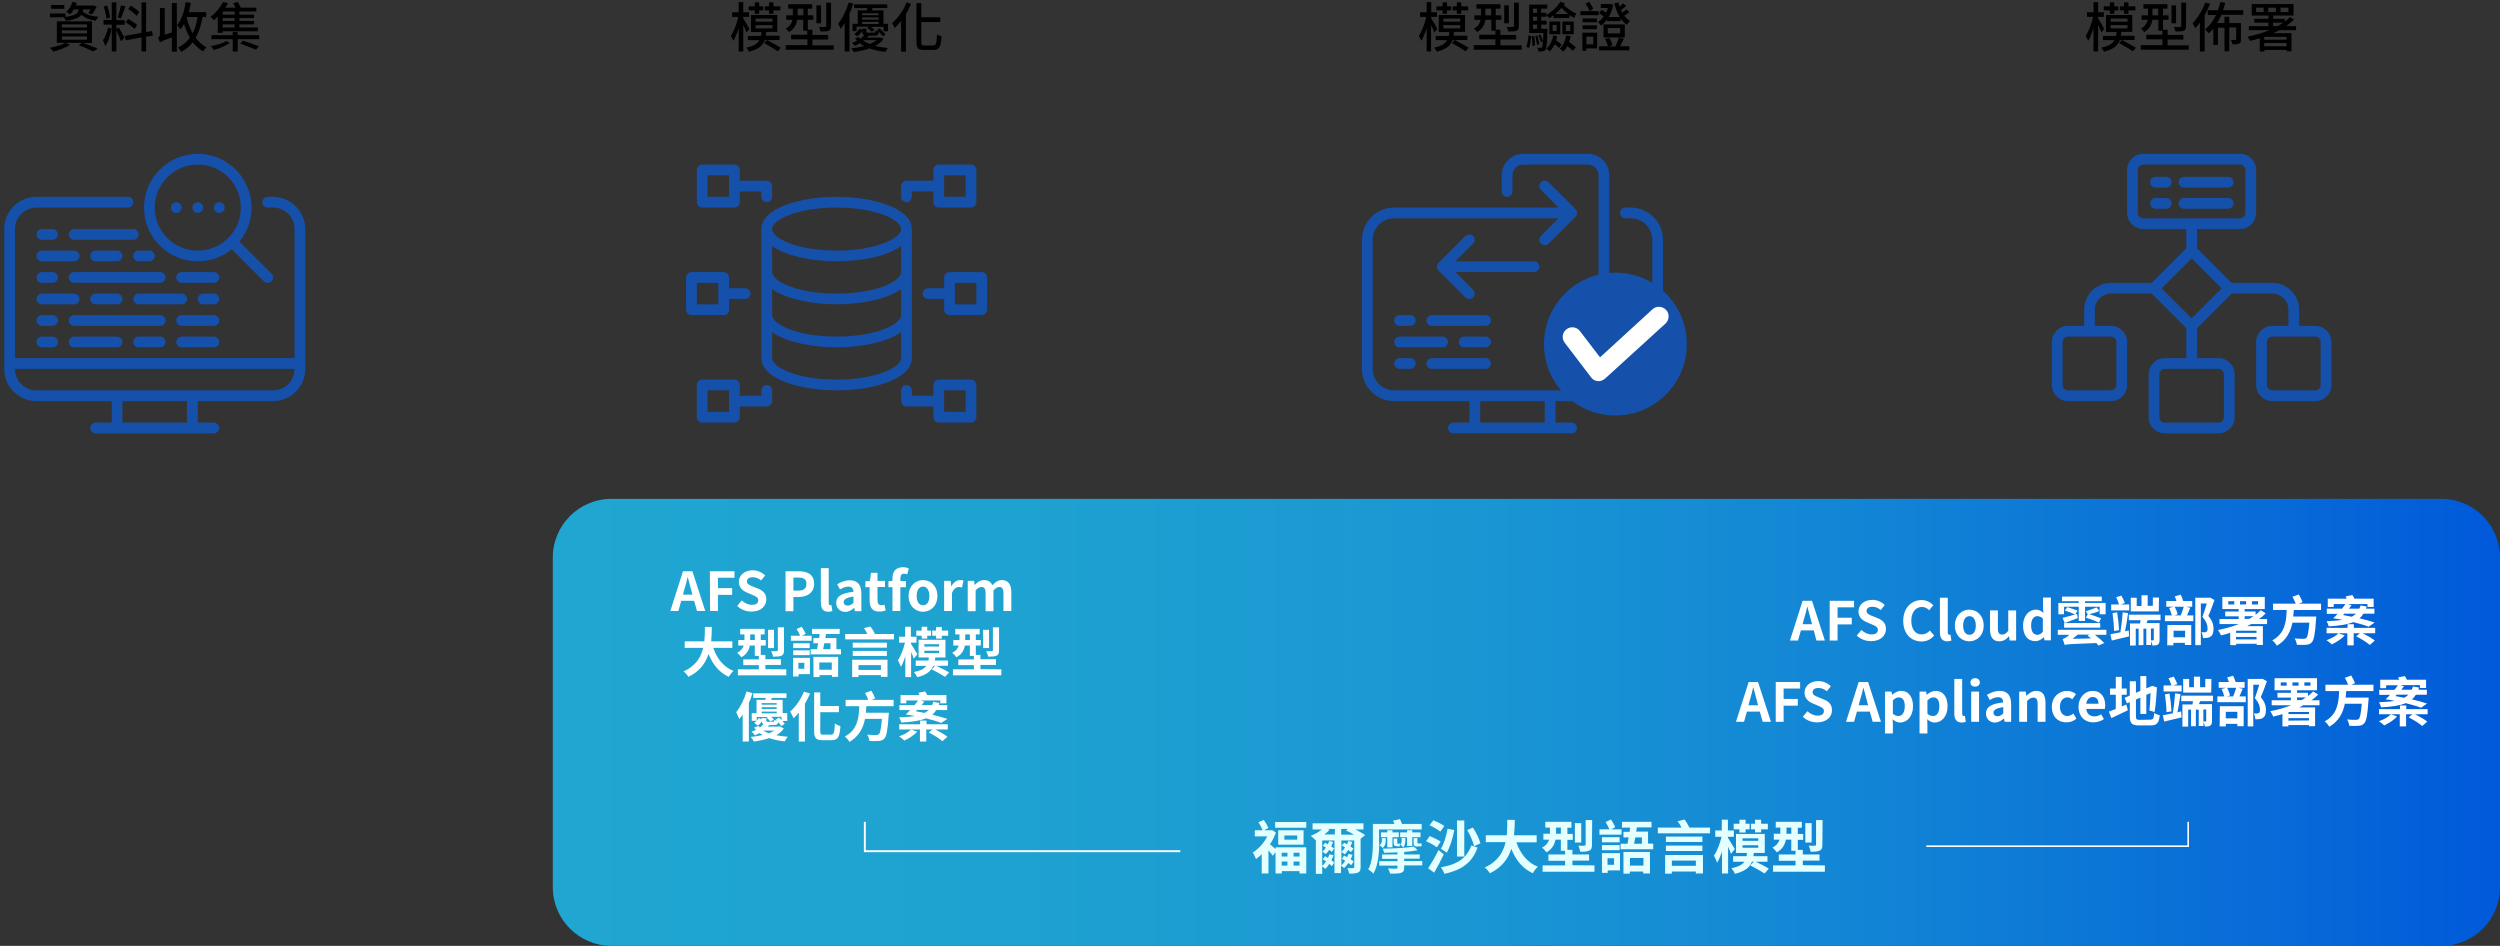 <?xml version="1.0" encoding="utf-8"?>
<!-- Generator: Adobe Illustrator 28.0.0, SVG Export Plug-In . SVG Version: 6.00 Build 0)  -->
<svg version="1.1" id="圖層_1" xmlns="http://www.w3.org/2000/svg" xmlns:xlink="http://www.w3.org/1999/xlink" x="0px" y="0px"
	 viewBox="0 0 1302 492.6" style="enable-background:new 0 0 1302 492.6;" xml:space="preserve">
<rect x="0" y="0" width="1302" height="492.6" fill="#333333" stroke="none"/>
<style type="text/css">
	.st0{fill:url(#SVGID_1_);}
	.st1{enable-background:new    ;}
	.st2{fill:#FFFFFF;}
	.st3{fill:#E4FFFF;}
	.st4{fill:none;stroke:#FFFFFF;stroke-miterlimit:10;}
	.st5{fill:none;stroke:#FFFFFF;stroke-width:0.83;stroke-miterlimit:10;}
	.st6{fill:#1550AA;}
</style>
<linearGradient id="SVGID_1_" gradientUnits="userSpaceOnUse" x1="287.9" y1="15.076" x2="1302" y2="15.076" gradientTransform="matrix(1 0 0 -1 0 391.276)">
	<stop  offset="0" style="stop-color:#20A6D1"/>
	<stop  offset="0.239" style="stop-color:#1EA2D1"/>
	<stop  offset="0.462" style="stop-color:#1A97D3"/>
	<stop  offset="0.679" style="stop-color:#1284D5"/>
	<stop  offset="0.891" style="stop-color:#076AD8"/>
	<stop  offset="1" style="stop-color:#0059DA"/>
</linearGradient>
<path class="st0" d="M1271.5,492.6H318.4c-16.8,0-30.5-13.7-30.5-30.5V290.3c0-16.8,13.7-30.5,30.5-30.5h953.1
	c16.8,0,30.5,13.7,30.5,30.5v171.8C1302,478.9,1288.3,492.6,1271.5,492.6z"/>
<g class="st1">
	<path class="st2" d="M361.5,312.9h-6.7l-1.5,5.3h-4.2l6.6-20.7h4.9l6.7,20.7H363L361.5,312.9z M360.6,309.7l-0.6-2.3
		c-0.6-2.2-1.2-4.5-1.8-6.8h-0.1c-0.5,2.3-1.1,4.6-1.8,6.8l-0.6,2.3H360.6z"/>
	<path class="st2" d="M369.7,297.5h12.8v3.4h-8.6v5.4h7.4v3.5h-7.4v8.4h-4.1L369.7,297.5L369.7,297.5z"/>
	<path class="st2" d="M383.9,315.6l2.4-2.9c1.5,1.4,3.4,2.3,5.3,2.3c2.2,0,3.3-0.9,3.3-2.4s-1.3-2-3.1-2.8l-2.8-1.2
		c-2.1-0.9-4.2-2.5-4.2-5.6c0-3.4,3-6,7.2-6c2.4,0,4.8,1,6.5,2.7l-2.1,2.6c-1.3-1.1-2.7-1.7-4.4-1.7c-1.8,0-3,0.8-3,2.2
		c0,1.5,1.5,2,3.2,2.7l2.7,1.1c2.5,1,4.2,2.6,4.2,5.6c0,3.4-2.8,6.3-7.6,6.3C388.7,318.6,386,317.5,383.9,315.6z"/>
	<path class="st2" d="M409.1,297.5h6.8c4.6,0,8.1,1.6,8.1,6.5c0,4.7-3.6,6.9-8,6.9h-2.8v7.4h-4.1V297.5z M415.8,307.6
		c2.9,0,4.2-1.2,4.2-3.6s-1.5-3.2-4.4-3.2h-2.4v6.8L415.8,307.6L415.8,307.6z"/>
	<path class="st2" d="M427.5,313.8v-17.9h4.1V314c0,0.9,0.4,1.2,0.8,1.2c0.2,0,0.3,0,0.6-0.1l0.5,3.1c-0.5,0.2-1.2,0.4-2.1,0.4
		C428.5,318.6,427.5,316.7,427.5,313.8z"/>
	<path class="st2" d="M435.5,314c0-3.4,2.7-5.1,9-5.8c-0.1-1.5-0.7-2.7-2.7-2.7c-1.5,0-2.9,0.6-4.3,1.5l-1.5-2.7
		c1.8-1.1,4.1-2.1,6.6-2.1c4,0,6,2.4,6,6.9v9.2h-3.4l-0.3-1.7h-0.1c-1.4,1.2-2.9,2.1-4.7,2.1C437.4,318.6,435.5,316.6,435.5,314z
		 M444.5,313.9v-3.2c-3.8,0.5-5.1,1.5-5.1,2.9c0,1.2,0.9,1.8,2.1,1.8C442.7,315.4,443.6,314.8,444.5,313.9z"/>
	<path class="st2" d="M452.9,312.7v-6.9h-2.2v-3.1l2.4-0.2l0.5-4.2h3.4v4.2h3.9v3.2H457v6.9c0,1.8,0.7,2.6,2.1,2.6
		c0.5,0,1.1-0.2,1.5-0.3l0.7,3c-0.8,0.3-1.9,0.6-3.3,0.6C454.3,318.6,452.9,316.3,452.9,312.7z"/>
	<path class="st2" d="M472.5,299.1c-0.5-0.2-1.1-0.3-1.7-0.3c-1.2,0-1.9,0.7-1.9,2.5v1.3h2.9v3.2h-2.9v12.4h-4.1v-12.4h-2.1v-3.1
		l2.1-0.2v-1.3c0-3.3,1.5-5.8,5.5-5.8c1.2,0,2.3,0.3,3,0.6L472.5,299.1z"/>
	<path class="st2" d="M473.2,310.4c0-5.2,3.6-8.3,7.5-8.3s7.5,3,7.5,8.3c0,5.2-3.6,8.2-7.5,8.2C476.8,318.6,473.2,315.6,473.2,310.4
		z M484,310.4c0-3-1.2-4.9-3.3-4.9c-2.1,0-3.3,1.9-3.3,4.9c0,2.9,1.2,4.8,3.3,4.8C482.8,315.3,484,313.4,484,310.4z"/>
	<path class="st2" d="M491.7,302.5h3.4l0.3,2.8h0.1c1.1-2,2.8-3.2,4.5-3.2c0.9,0,1.4,0.1,1.8,0.3L501,306c-0.5-0.2-1-0.3-1.6-0.3
		c-1.2,0-2.7,0.8-3.6,3.1v9.4h-4.1L491.7,302.5L491.7,302.5z"/>
	<path class="st2" d="M503.9,302.5h3.4l0.3,2.1h0.1c1.3-1.4,2.8-2.5,4.8-2.5c2.2,0,3.6,1,4.3,2.7c1.4-1.5,2.9-2.7,5-2.7
		c3.3,0,4.9,2.4,4.9,6.3v9.8h-4.1V309c0-2.4-0.7-3.3-2.2-3.3c-0.9,0-1.9,0.6-3,1.8v10.8h-4.1V309c0-2.4-0.7-3.3-2.2-3.3
		c-0.9,0-1.9,0.6-3,1.8v10.8H504v-15.8H503.9z"/>
</g>
<g class="st1">
	<path class="st2" d="M371.5,337.4c1.8,5.5,5.2,9.9,10.5,12c-0.8,0.7-1.9,2.2-2.5,3.1c-5.1-2.4-8.3-6.5-10.5-11.9
		c-1.5,4.7-4.5,9-10.5,11.9c-0.5-0.9-1.5-2.1-2.5-2.8c6.4-2.9,9.1-7.5,10.2-12.3h-9.6V334h10.2c0.3-2.6,0.3-5.2,0.3-7.5h3.6
		c0,2.3-0.1,4.9-0.3,7.5h11v3.4H371.5z"/>
	<path class="st2" d="M409.5,348.6v3.1h-25.2v-3.1h10.9v-2.2h-8.1v-3h8.1v-1.8h-2.1v-5.4h-2.6c-0.4,2.3-1.6,4.6-4.4,6.1
		c-0.4-0.6-1.6-1.9-2.2-2.3c2.1-1.1,3-2.4,3.4-3.8h-2.8v-2.9h3.2v-2.9h-2.2v-2.9h12.7v2.9h-2v2.9h2.6v2.9h-2.6v4.9h2.4v2.2h8.1v3
		h-8.1v2.2L409.5,348.6L409.5,348.6z M393.1,333.3v-2.9h-2.4v2.9H393.1z M403.1,337.5H400V328h3.1V337.5z M408.3,338.7
		c0,1.5-0.3,2.3-1.3,2.8c-1,0.4-2.4,0.5-4.4,0.5c-0.1-0.9-0.6-2.1-1-2.9c1.3,0.1,2.6,0.1,3,0c0.4,0,0.5-0.1,0.5-0.5v-11.9h3.2
		L408.3,338.7L408.3,338.7z"/>
	<path class="st2" d="M422.7,333.7h-10.8v-2.6h4.8c-0.4-1.1-1.2-2.5-1.8-3.5l2.6-1.2c0.8,1.1,1.7,2.7,2.1,3.7l-1.9,1h5L422.7,333.7
		L422.7,333.7z M421.9,351.1h-6v1.2H413v-9.7h8.8v8.5H421.9z M421.7,337.5h-8.6V335h8.6V337.5z M413.1,338.7h8.6v2.5h-8.6V338.7z
		 M415.8,345.2v3.1h3.1v-3.1H415.8z M438,338.1v2.7h-15.8v-2.7h3.3c0.2-0.9,0.4-2,0.6-3.1h-2.5v-2.7h3c0.1-0.7,0.2-1.4,0.3-2.1h-4
		v-2.7h14.4v2.7h-7.1c-0.1,0.7-0.2,1.4-0.4,2.1h5.8v5.8L438,338.1L438,338.1z M423.6,342.1h12.9v10.4h-3.2v-0.9h-6.5v1h-3.1
		L423.6,342.1L423.6,342.1z M426.7,345v3.8h6.5V345H426.7z M429.3,335c-0.2,1.1-0.4,2.2-0.6,3.1h3.8V335H429.3z"/>
	<path class="st2" d="M465.6,330.2v2.8h-25.4v-2.8h11.5c-0.4-1-1.1-2.2-1.8-3.1l3.4-0.8c1,1.2,1.9,2.8,2.4,3.9H465.6z M443.8,343.6
		h18.4v8.9h-3.4v-0.9h-11.7v1h-3.3V343.6z M461.9,337.3h-17.8v-2.6h17.8V337.3z M444.1,339h17.8v2.6h-17.8V339z M447.1,346.4v2.5
		h11.7v-2.5H447.1z"/>
	<path class="st2" d="M475.9,343c-0.3-0.9-0.8-2.2-1.4-3.4v13h-3v-10.7c-0.7,2.1-1.5,4.1-2.3,5.4c-0.3-1-1.1-2.5-1.6-3.4
		c1.5-2.1,3-6,3.7-9.2h-3.1v-3.1h3.2v-5.2h3v5.2h2.9v3.1h-2.9v0.5c0.8,1.2,2.9,4.6,3.4,5.5L475.9,343z M487.7,346.8
		c2.2,1,5.1,2.5,6.6,3.4l-2.1,2.3c-1.5-1-4.7-2.8-7-3.9l1.7-1.8H486c-1.1,2.7-3.4,4.7-8.3,5.9c-0.3-0.8-1.1-2-1.7-2.7
		c3.5-0.7,5.3-1.7,6.4-3.2h-5.5V344h6.6c0.1-0.5,0.2-1,0.2-1.6h-5.3v-9.2h14v9.2h-5.3c-0.1,0.6-0.1,1.1-0.2,1.6h6.8v2.7L487.7,346.8
		L487.7,346.8z M480,331.1h-2.8v-2.7h2.8v-2h2.9v2h2v2.7h-2v1.5H480V331.1z M481.4,336.7h7.7v-1.2h-7.7V336.7z M481.4,340.1h7.7
		v-1.2h-7.7V340.1z M487.5,331.1h-2v-2.7h2v-1.9h3v1.9h3.3v2.7h-3.3v1.5h-3V331.1z"/>
	<path class="st2" d="M521.5,348.6v3.1h-25.2v-3.1h10.9v-2.2h-8.1v-3h8.1v-1.8h-2.1v-5.4h-2.6c-0.4,2.3-1.6,4.6-4.4,6.1
		c-0.4-0.6-1.6-1.9-2.2-2.3c2.1-1.1,3-2.4,3.4-3.8h-2.8v-2.9h3.2v-2.9h-2.2v-2.9h12.7v2.9h-2v2.9h2.6v2.9h-2.6v4.9h2.4v2.2h8.1v3
		h-8.1v2.2L521.5,348.6L521.5,348.6z M505.1,333.3v-2.9h-2.4v2.9H505.1z M515.1,337.5H512V328h3.1V337.5z M520.3,338.7
		c0,1.5-0.3,2.3-1.3,2.8c-1,0.4-2.4,0.5-4.4,0.5c-0.1-0.9-0.6-2.1-1-2.9c1.3,0.1,2.6,0.1,3,0c0.4,0,0.5-0.1,0.5-0.5v-11.9h3.2V338.7
		z"/>
</g>
<g class="st1">
	<path class="st2" d="M391.9,361c-0.5,1.7-1.1,3.4-1.9,5.1v20.1h-3.2v-14.1c-0.6,0.9-1.2,1.7-1.8,2.4c-0.3-0.8-1.1-2.7-1.6-3.6
		c2.2-2.6,4.2-6.7,5.4-10.8L391.9,361z M410,375.5h-2.5c0.5,0.5,0.9,1.1,1.2,1.5l-1.8,1.1c-0.3-0.5-0.9-1.3-1.5-2
		c-0.3,1.2-1,1.5-2.4,1.5h-2.4c-0.3,0.3-0.5,0.6-0.7,0.8h5.7l0.6-0.1l2,1.1c-0.9,1.3-2.2,2.5-3.9,3.5c1.8,0.4,3.8,0.6,6,0.8
		c-0.6,0.6-1.2,1.7-1.6,2.4c-2.9-0.3-5.6-0.8-8-1.7c-2.4,0.8-5.1,1.4-8.1,1.8c-0.3-0.7-1-1.7-1.6-2.4c2.3-0.2,4.4-0.6,6.2-1
		c-0.6-0.3-1.1-0.7-1.6-1c-0.7,0.4-1.5,0.8-2.4,1.2c-0.4-0.6-1.2-1.5-1.8-1.9c0.8-0.3,1.6-0.7,2.3-1c-0.4-0.4-0.7-0.8-1-1.2l2.4-0.8
		c0.2,0.3,0.4,0.5,0.6,0.8c0.8-0.6,1.4-1.1,1.9-1.7c-0.5-0.3-0.8-0.8-0.8-1.5c-0.6,0.8-1.3,1.7-2.2,2.2l-1.8-1.4
		c0.4-0.3,0.9-0.7,1.3-1.1h-2.6v-4h2.5v-6.9h4.6c0.1-0.3,0.1-0.6,0.2-1h-6.5v-2.4h17.3v2.4H402l-0.4,1h6v6.9h2.4V375.5z
		 M405.7,373.7c0.4,0.4,0.9,0.8,1.3,1.3v-1.7h-5.4c0.6,0.5,1.2,1,1.5,1.4l-1.8,1.1c-0.5-0.6-1.4-1.5-2.1-2l0.8-0.4h-5.9v1.9
		c0.4-0.5,0.8-1,1.1-1.4l1.3,0.7V374h2.6v1.3c0,0.6,0.2,0.6,0.9,0.6h2.5c0.6,0,0.7-0.1,0.8-1c0.3,0.2,0.8,0.3,1.3,0.5
		c-0.2-0.2-0.4-0.4-0.6-0.6L405.7,373.7z M396.7,366.2v0.8h7.8v-0.8H396.7z M404.5,368.3h-7.8v0.9h7.8V368.3z M396.7,371.5h7.8v-0.9
		h-7.8V371.5z M400.4,381.9c1.1-0.4,2.1-0.9,2.8-1.4h-5.8C398.3,381,399.3,381.5,400.4,381.9z"/>
	<path class="st2" d="M421.9,361.2c-0.8,1.8-1.7,3.6-2.7,5.3v19.7H416v-15.1c-0.9,1.1-1.8,2.1-2.7,3c-0.3-0.8-1.2-2.6-1.8-3.5
		c2.9-2.5,5.6-6.4,7.2-10.4L421.9,361.2z M432.9,382.6c1.4,0,1.7-1.2,1.9-5.8c0.8,0.6,2.1,1.2,2.9,1.4c-0.4,5.4-1.2,7.3-4.6,7.3
		h-4.7c-3.4,0-4.4-1.1-4.4-4.9v-20h3.2v7.1h9.7v3.2h-9.7v9.8c0,1.7,0.2,1.9,1.5,1.9H432.9z"/>
	<path class="st2" d="M451.2,367.8c-0.1,1.1-0.1,2.2-0.3,3.4h12c0,0,0,1-0.1,1.5c-0.5,7.6-1.1,10.7-2.2,11.9c-0.8,0.9-1.7,1.2-3,1.3
		c-1.1,0.1-2.9,0.1-4.8,0c-0.1-1-0.5-2.4-1.2-3.3c1.9,0.2,3.9,0.2,4.7,0.2c0.6,0,1-0.1,1.4-0.4c0.7-0.6,1.2-3,1.6-8h-8.8
		c-1,4.7-3,9-8.1,12c-0.5-0.9-1.5-2.1-2.4-2.8c6.7-3.6,7.3-9.9,7.5-15.8h-7.1v-3.3h11.8c-0.4-1.1-1.1-2.5-1.7-3.6l3.3-1.2
		c0.8,1.3,1.6,2.9,2,4l-1.9,0.8h11.5v3.3H451.2z"/>
	<path class="st2" d="M493.6,379.9h-6.5c2.2,1.1,4.8,2.6,6.3,3.8l-2.6,2.3c-1.5-1.3-4.6-3.3-7.1-4.5l1.9-1.6h-3.2v6.3h-3.3v-6.3
		h-4.7l3.3,1.1c-1.6,1.9-4.4,3.6-6.7,4.7c-0.6-0.6-2-1.7-2.8-2.2c2.4-0.8,4.9-2.1,6.2-3.6h-6.1v-2.7h10.9v-1.9h3.3v1.9h11.1
		L493.6,379.9L493.6,379.9z M490.2,376.5c-2-0.8-4.8-1.6-8-2.4c-3.1,1.3-7.3,1.9-12.8,2.2c-0.3-1-0.7-2-1.1-2.7
		c3.2-0.1,5.9-0.3,8.2-0.7c-1.6-0.3-3.1-0.6-4.8-0.8c0.7-0.6,1.5-1.4,2.3-2.3h-5.6v-2.6h7.9c0.7-0.8,1.3-1.7,1.8-2.4H472v1.5h-3V362
		h9.9c-0.2-0.4-0.4-0.8-0.6-1.2l3.5-0.7c0.4,0.5,0.8,1.2,1.1,1.9h10v4.3h-3.2v-1.5h-10.3l2,0.6c-0.4,0.6-0.9,1.2-1.4,1.8h5.4
		c0.3-0.5,0.5-1.1,0.7-1.7l3.2,0.6c-0.1,0.4-0.3,0.7-0.4,1.1h4.4v2.6h-5.7c-0.6,1-1.3,1.8-2.1,2.4c3,0.7,5.8,1.5,7.9,2.2
		L490.2,376.5z M477.6,369.7c-0.2,0.3-0.4,0.5-0.7,0.7c1.5,0.3,3.1,0.6,4.6,0.9c0.8-0.4,1.5-1,2.2-1.6H477.6z"/>
</g>
<g>
	<g class="st1">
		<path class="st2" d="M944.6,328.3h-6.7l-1.5,5.3h-4.2l6.6-20.7h4.9l6.7,20.7H946L944.6,328.3z M943.7,325.1l-0.6-2.3
			c-0.6-2.2-1.2-4.5-1.8-6.8h-0.1c-0.5,2.3-1.1,4.6-1.8,6.8l-0.6,2.3H943.7z"/>
		<path class="st2" d="M952.8,312.9h12.8v3.4H957v5.4h7.4v3.5H957v8.4h-4.1v-20.7H952.8z"/>
		<path class="st2" d="M967,331l2.4-2.9c1.5,1.4,3.4,2.3,5.3,2.3c2.2,0,3.3-0.9,3.3-2.4s-1.3-2-3.1-2.8l-2.8-1.2
			c-2.1-0.9-4.2-2.5-4.2-5.6c0-3.4,3-6,7.2-6c2.4,0,4.8,1,6.5,2.7l-2.1,2.6c-1.3-1.1-2.7-1.7-4.4-1.7c-1.8,0-3,0.8-3,2.2
			c0,1.5,1.5,2,3.2,2.7l2.7,1.1c2.5,1,4.2,2.6,4.2,5.6c0,3.4-2.8,6.3-7.6,6.3C971.8,334,969,332.9,967,331z"/>
		<path class="st2" d="M991.2,323.3c0-6.8,4.4-10.8,9.6-10.8c2.6,0,4.7,1.3,6.1,2.7l-2.2,2.6c-1-1-2.2-1.7-3.8-1.7
			c-3.1,0-5.5,2.7-5.5,7.1c0,4.5,2.1,7.2,5.4,7.2c1.8,0,3.2-0.8,4.3-2l2.2,2.6c-1.7,2-3.9,3.1-6.6,3.1
			C995.4,334,991.2,330.3,991.2,323.3z"/>
		<path class="st2" d="M1010.3,329.2v-17.9h4.1v18.1c0,0.9,0.4,1.2,0.8,1.2c0.2,0,0.3,0,0.6-0.1l0.5,3.1c-0.5,0.2-1.2,0.4-2.1,0.4
			C1011.3,334,1010.3,332.1,1010.3,329.2z"/>
		<path class="st2" d="M1018.1,325.8c0-5.2,3.6-8.3,7.5-8.3s7.5,3,7.5,8.3c0,5.2-3.6,8.2-7.5,8.2S1018.1,331,1018.1,325.8z
			 M1029,325.8c0-3-1.2-4.9-3.3-4.9s-3.3,1.9-3.3,4.9c0,2.9,1.2,4.8,3.3,4.8S1029,328.8,1029,325.8z"/>
		<path class="st2" d="M1036.4,327.7v-9.8h4.1v9.3c0,2.4,0.7,3.3,2.2,3.3c1.3,0,2.1-0.6,3.2-2v-10.6h4.1v15.7h-3.4l-0.3-2.2h-0.1
			c-1.3,1.6-2.9,2.6-5,2.6C1037.9,334,1036.4,331.7,1036.4,327.7z"/>
		<path class="st2" d="M1053.6,325.8c0-5.1,3.2-8.3,6.6-8.3c1.8,0,2.9,0.7,4,1.7l-0.2-2.5v-5.5h4.1v22.3h-3.3l-0.3-1.6h-0.1
			c-1.1,1.1-2.7,2-4.3,2C1056.1,334,1053.6,330.9,1053.6,325.8z M1063.9,329v-6.9c-1-0.9-1.9-1.2-2.9-1.2c-1.8,0-3.2,1.7-3.2,4.8
			c0,3.2,1.2,4.9,3.2,4.9C1062.1,330.6,1063,330.2,1063.9,329z"/>
		<path class="st2" d="M1097,330.6h-6c1.8,1.4,3.8,3.1,4.9,4.3l-3,1.3c-0.3-0.4-0.7-0.8-1.1-1.3c-13.7,0.5-15.4,0.6-16.5,1
			c-0.2-0.6-0.7-2.2-1.1-3.1c0.5-0.1,1.1-0.4,1.7-0.8c0.4-0.2,1.1-0.7,1.8-1.4h-6V328h25.3L1097,330.6L1097,330.6z M1074.9,319.9
			h-2.9V314h10.6v-0.9h-8.7v-2.4h20.7v2.4h-8.7v0.9h10.7v5.9h-3.1V316h-7.6v7.4h-3.3V316h-7.6L1074.9,319.9L1074.9,319.9z
			 M1074.2,321.8c1.7-0.4,4-1.1,6.5-1.8c-1.2-0.6-3.6-1.5-5.3-2l1.2-1.8c1.7,0.5,4.1,1.3,5.4,1.8l-1.2,2l0.9-0.3l0.4,2.2
			c-2.3,0.9-4.8,1.8-6.8,2.6L1074.2,321.8z M1093.8,326.9H1075v-2.4h18.8V326.9z M1089,332.5c-0.6-0.5-1.2-1-1.8-1.5l1.1-0.5h-6.2
			c-0.9,0.8-1.8,1.5-2.7,2.2L1089,332.5z M1093.3,318.2c-1.5,0.7-3.6,1.3-5.2,1.7c2,0.6,4.6,1.5,6.1,2.1l-1,2.3
			c-1.5-0.8-4.6-1.9-6.9-2.6l1-1.8l-1-1.6c1.6-0.4,4.1-1.3,5.6-2L1093.3,318.2z"/>
		<path class="st2" d="M1108.6,328.3l0.3,3.1c-3.1,0.8-6.5,1.5-9.1,2.2l-0.7-3.3c1.4-0.3,3.2-0.6,5.2-1c0.5-2.9,1-7.3,1.2-10.4
			l2.8,0.4c-0.4,3.1-1,6.7-1.6,9.5L1108.6,328.3z M1108.9,317.9h-9.4v-3.1h4.1c-0.3-1.1-1-2.7-1.5-3.8l2.7-0.8
			c0.7,1.2,1.5,2.8,1.8,3.9l-2.1,0.7h4.4V317.9z M1101,328.6c0-2.6-0.4-6.4-0.8-9.3l2.4-0.4c0.5,3,0.9,6.7,1,9.3L1101,328.6z
			 M1118.6,322.8l-0.7,1.7h6.8v8.8c0,1.2-0.2,1.9-0.9,2.4c-0.7,0.4-1.6,0.5-2.8,0.5c-0.1-0.7-0.4-1.7-0.7-2.4v2.1h-2.5v-8.5h-1.5
			v8.6h-2.5v-8.6h-1.5v8.8h-3v-11.5h5.2c0.1-0.6,0.3-1.1,0.3-1.7h-6.1v-2.9h16.5v2.9h-6.6V322.8z M1124.3,318.4h-14.6v-7.1h3.1v4.3
			h2.5V310h3.2v5.5h2.7v-4.3h3.2L1124.3,318.4L1124.3,318.4z M1121.7,327.3h-1.5v6.2c0.5,0,1.1,0,1.2,0c0.3,0,0.3-0.1,0.3-0.3V327.3
			z"/>
		<path class="st2" d="M1140.7,316.5c-0.6,1.3-1.1,2.8-1.7,4h3.3v3h-14.8v-3h3.6c-0.3-1.1-0.8-2.7-1.4-3.9l2.3-0.6h-3.8v-3h5.3
			c-0.2-0.8-0.6-1.7-0.9-2.4l3.1-0.9c0.5,1,1,2.3,1.3,3.3h4.7v3h-3.3L1140.7,316.5z M1128.8,325.5h12.4v10.4h-3.3v-1.1h-6v1.3h-3.2
			L1128.8,325.5L1128.8,325.5z M1132,328.5v3.4h6v-3.4H1132z M1132.6,316c0.7,1.3,1.3,2.9,1.5,4l-1.7,0.5h3.3
			c0.6-1.3,1.2-3.1,1.6-4.5H1132.6z M1153.3,312.5c-1,2.7-2.1,5.9-3.2,8.3c2.2,2.5,2.7,4.7,2.7,6.6c0,2-0.4,3.4-1.5,4.1
			c-0.5,0.4-1.1,0.6-1.8,0.7c-0.6,0.1-1.4,0.1-2.2,0.1c-0.1-0.9-0.3-2.2-0.8-3.1c0.6,0.1,1.2,0.1,1.6,0.1s0.7-0.1,1-0.3
			c0.5-0.3,0.6-1,0.6-1.9c0-1.5-0.6-3.5-2.7-5.8c0.8-2,1.7-4.9,2.3-7h-3.1V336h-2.9v-24.7h7.2l0.5-0.1L1153.3,312.5z"/>
		<path class="st2" d="M1172.6,324.9c-0.8,0.4-1.5,0.8-2.3,1.2h8.2v9.8h-3.2v-0.6h-10.7v0.7h-3.1v-6.4c-1.6,0.5-3.2,0.9-4.8,1.3
			c-0.3-0.7-1-2.1-1.6-2.8c3.7-0.7,7.4-1.7,10.9-3.1h-10.1v-2.6h10V321h-7v-2.5h7v-1.3h-8.5v-6.3h22.1v6.3H1169v1.3h5.7v1.7
			c1-0.8,1.9-1.6,2.7-2.4l2.6,1.6c-1,1.1-2.2,2.1-3.5,3h4.2v2.6h-8.1V324.9z M1163.6,313.1h-3.1v1.7h3.1V313.1z M1164.6,328.5
			L1164.6,328.5l-0.1,1.1h10.7v-1.1H1164.6z M1175.2,333v-1.3h-10.7v1.3H1175.2z M1166.6,314.8h3.2v-1.7h-3.2V314.8z M1169,322.3
			h2.4c0.8-0.4,1.5-0.9,2.2-1.4h-4.6V322.3z M1172.8,314.8h3.2v-1.7h-3.2V314.8z"/>
		<path class="st2" d="M1194.6,317.7c-0.1,1.1-0.1,2.2-0.3,3.4h12c0,0,0,1-0.1,1.5c-0.5,7.6-1.1,10.7-2.2,11.9
			c-0.8,0.9-1.7,1.2-3,1.3c-1.1,0.1-2.9,0.1-4.8,0c-0.1-1-0.5-2.4-1.2-3.3c1.9,0.2,3.9,0.2,4.7,0.2c0.6,0,1-0.1,1.4-0.4
			c0.7-0.6,1.2-3,1.6-8h-8.8c-1,4.7-3,9-8.1,12c-0.5-0.9-1.5-2.1-2.4-2.8c6.7-3.6,7.3-9.9,7.5-15.8h-7.1v-3.3h11.8
			c-0.4-1.1-1.1-2.5-1.7-3.6l3.3-1.2c0.8,1.3,1.6,2.9,2,4l-1.9,0.8h11.5v3.3H1194.6z"/>
		<path class="st2" d="M1237,329.8h-6.5c2.2,1.1,4.8,2.6,6.3,3.8l-2.6,2.3c-1.5-1.3-4.6-3.3-7.1-4.5l1.9-1.6h-3.2v6.3h-3.3v-6.3
			h-4.7l3.3,1.1c-1.6,1.9-4.4,3.6-6.7,4.7c-0.6-0.6-2-1.7-2.8-2.2c2.4-0.8,4.9-2.1,6.2-3.6h-6.1V327h10.9v-1.9h3.3v1.9h11.1
			L1237,329.8L1237,329.8z M1233.6,326.4c-2-0.8-4.8-1.6-8-2.4c-3.1,1.3-7.3,1.9-12.8,2.2c-0.3-1-0.7-2-1.1-2.7
			c3.2-0.1,5.9-0.3,8.2-0.7c-1.6-0.3-3.1-0.6-4.8-0.8c0.7-0.6,1.5-1.4,2.3-2.3h-5.6V317h7.9c0.7-0.8,1.3-1.7,1.8-2.4h-6.1v1.5h-3.1
			v-4.3h9.9c-0.2-0.4-0.4-0.8-0.6-1.2l3.5-0.7c0.4,0.5,0.8,1.2,1.1,1.9h10v4.3h-3.2v-1.5h-10.3l2,0.6c-0.4,0.6-0.9,1.2-1.4,1.8h5.4
			c0.3-0.5,0.5-1.1,0.7-1.7l3.2,0.6c-0.1,0.4-0.3,0.7-0.4,1.1h4.4v2.6h-5.7c-0.6,1-1.3,1.8-2.1,2.4c3,0.7,5.8,1.5,7.9,2.2
			L1233.6,326.4z M1220.9,319.6c-0.2,0.3-0.4,0.5-0.7,0.7c1.5,0.3,3.1,0.6,4.6,0.9c0.8-0.4,1.5-1,2.2-1.6H1220.9z"/>
	</g>
	<g class="st1">
		<path class="st2" d="M916.5,370.6h-6.7l-1.5,5.3h-4.2l6.6-20.7h4.9l6.7,20.7H918L916.5,370.6z M915.6,367.3L915,365
			c-0.6-2.2-1.2-4.5-1.8-6.8H913c-0.5,2.3-1.1,4.6-1.8,6.8l-0.6,2.3H915.6z"/>
		<path class="st2" d="M924.7,355.2h12.8v3.4h-8.6v5.4h7.4v3.5h-7.4v8.4h-4.1v-20.7H924.7z"/>
		<path class="st2" d="M938.9,373.3l2.4-2.9c1.5,1.4,3.4,2.3,5.3,2.3c2.2,0,3.3-0.9,3.3-2.4s-1.3-2-3.1-2.8l-2.8-1.2
			c-2.1-0.9-4.2-2.5-4.2-5.6c0-3.4,3-6,7.2-6c2.4,0,4.8,1,6.5,2.7l-2.1,2.6c-1.3-1.1-2.7-1.7-4.4-1.7c-1.8,0-3,0.8-3,2.2
			c0,1.5,1.5,2,3.2,2.7l2.7,1.1c2.5,1,4.2,2.6,4.2,5.6c0,3.4-2.8,6.3-7.6,6.3C943.7,376.3,940.9,375.2,938.9,373.3z"/>
		<path class="st2" d="M973.8,370.6h-6.7l-1.5,5.3h-4.2l6.6-20.7h4.9l6.7,20.7h-4.3L973.8,370.6z M972.9,367.3l-0.6-2.3
			c-0.6-2.2-1.2-4.5-1.8-6.8h-0.1c-0.5,2.3-1.1,4.6-1.8,6.8l-0.6,2.3H972.9z"/>
		<path class="st2" d="M981.7,360.2h3.4l0.3,1.6h0.1c1.3-1.1,2.9-2,4.6-2c3.9,0,6.2,3.2,6.2,8c0,5.4-3.2,8.5-6.7,8.5
			c-1.4,0-2.7-0.6-3.9-1.7l0.1,2.6v4.8h-4.1L981.7,360.2L981.7,360.2z M992,367.8c0-3-1-4.6-3.1-4.6c-1.1,0-2,0.5-3.1,1.6v6.9
			c1,0.9,2,1.2,2.9,1.2C990.5,372.9,992,371.3,992,367.8z"/>
		<path class="st2" d="M999.7,360.2h3.4l0.3,1.6h0.1c1.3-1.1,2.9-2,4.6-2c3.9,0,6.2,3.2,6.2,8c0,5.4-3.2,8.5-6.7,8.5
			c-1.4,0-2.7-0.6-3.9-1.7l0.1,2.6v4.8h-4.1L999.7,360.2L999.7,360.2z M1010,367.8c0-3-1-4.6-3.1-4.6c-1.1,0-2,0.5-3.1,1.6v6.9
			c1,0.9,2,1.2,2.9,1.2C1008.6,372.9,1010,371.3,1010,367.8z"/>
		<path class="st2" d="M1017.8,371.5v-17.9h4.1v18.1c0,0.9,0.4,1.2,0.8,1.2c0.2,0,0.3,0,0.6-0.1l0.5,3.1c-0.5,0.2-1.2,0.4-2.1,0.4
			C1018.8,376.3,1017.8,374.4,1017.8,371.5z"/>
		<path class="st2" d="M1026.2,355.4c0-1.3,1-2.2,2.5-2.2c1.4,0,2.4,0.9,2.4,2.2c0,1.3-1,2.2-2.4,2.2
			C1027.2,357.7,1026.2,356.7,1026.2,355.4z M1026.6,360.2h4.1v15.7h-4.1V360.2z"/>
		<path class="st2" d="M1034.3,371.6c0-3.4,2.7-5.1,9-5.8c-0.1-1.5-0.7-2.7-2.7-2.7c-1.5,0-2.9,0.6-4.3,1.5l-1.5-2.7
			c1.8-1.1,4.1-2.1,6.6-2.1c4,0,6,2.4,6,6.9v9.2h-3.4l-0.3-1.7h-0.1c-1.4,1.2-2.9,2.1-4.7,2.1
			C1036.2,376.3,1034.3,374.3,1034.3,371.6z M1043.3,371.5v-3.2c-3.8,0.5-5.1,1.5-5.1,2.9c0,1.2,0.9,1.8,2.1,1.8
			C1041.5,373.1,1042.3,372.5,1043.3,371.5z"/>
		<path class="st2" d="M1051.6,360.2h3.4l0.3,2.1h0.1c1.4-1.3,3-2.5,5.1-2.5c3.4,0,4.8,2.4,4.8,6.3v9.8h-4.1v-9.3
			c0-2.4-0.7-3.3-2.2-3.3c-1.3,0-2.1,0.6-3.3,1.8v10.8h-4.1L1051.6,360.2L1051.6,360.2z"/>
		<path class="st2" d="M1068.6,368.1c0-5.2,3.8-8.3,8-8.3c1.9,0,3.4,0.8,4.6,1.7l-2,2.7c-0.8-0.7-1.5-1-2.4-1c-2.4,0-4,1.9-4,4.9
			c0,2.9,1.6,4.8,3.9,4.8c1.1,0,2.2-0.5,3.1-1.3l1.6,2.7c-1.5,1.3-3.4,1.9-5.1,1.9C1071.9,376.3,1068.6,373.3,1068.6,368.1z"/>
		<path class="st2" d="M1082.5,368.1c0-5.1,3.6-8.3,7.3-8.3c4.3,0,6.6,3.2,6.6,7.5c0,0.8-0.1,1.5-0.2,1.9h-9.7
			c0.3,2.6,2,3.9,4.3,3.9c1.3,0,2.4-0.4,3.5-1.1l1.4,2.5c-1.5,1.1-3.5,1.7-5.5,1.7C1085.9,376.3,1082.5,373.2,1082.5,368.1z
			 M1092.9,366.5c0-2.1-1-3.5-3-3.5c-1.7,0-3.1,1.2-3.4,3.5H1092.9z"/>
		<path class="st2" d="M1107.4,366.9l0.8,3c-2.9,1.4-6,2.9-8.6,4.1l-1.3-3.4c1-0.4,2.3-0.8,3.6-1.4v-7.4h-3v-3.2h3v-6.1h3.1v6.1h2.6
			v3.2h-2.6v6.1L1107.4,366.9z M1119.9,374.8c1.5,0,1.8-0.6,2-3.5c0.7,0.5,2,1,2.9,1.2c-0.4,3.9-1.4,5.3-4.7,5.3h-6
			c-3.8,0-4.9-1-4.9-4.9v-7.2l-1.5,0.6l-1.2-2.9l2.7-1.2v-7.4h3.2v6l2.3-1v-7.7h3.1v6.4l3.1-1.3l2.5,0.8l-0.1,0.5
			c-0.2,3.9-0.6,9-1.2,12.3l-2.7-0.8c0.3-2.3,0.5-5.8,0.6-9.1l-2.2,1v9.9h-3.1v-8.5l-2.3,1v8.7c0,1.6,0.3,1.9,2,1.9L1119.9,374.8
			L1119.9,374.8z"/>
		<path class="st2" d="M1135.9,370.5l0.3,3.1c-3.1,0.8-6.5,1.5-9.1,2.2l-0.7-3.3c1.4-0.3,3.2-0.6,5.2-1c0.5-2.9,1-7.3,1.2-10.4
			l2.8,0.4c-0.4,3.1-1,6.7-1.6,9.5L1135.9,370.5z M1136.2,360.1h-9.4V357h4.1c-0.3-1.1-1-2.7-1.5-3.8l2.7-0.8
			c0.7,1.2,1.5,2.8,1.8,3.9l-2.1,0.7h4.4V360.1z M1128.3,370.9c0-2.6-0.4-6.4-0.8-9.3l2.4-0.4c0.5,3,0.9,6.7,1,9.3L1128.3,370.9z
			 M1145.9,365l-0.7,1.7h6.8v8.8c0,1.2-0.2,1.9-0.9,2.4c-0.7,0.4-1.6,0.5-2.8,0.5c-0.1-0.7-0.4-1.7-0.7-2.4v2.1h-2.5v-8.5h-1.5v8.6
			h-2.5v-8.6h-1.5v8.8h-3v-11.5h5.2c0.1-0.6,0.3-1.1,0.3-1.7h-6.1v-2.9h16.5v2.9h-6.6V365z M1151.6,360.7H1137v-7.1h3.1v4.3h2.5
			v-5.5h3.2v5.5h2.7v-4.3h3.2L1151.6,360.7L1151.6,360.7z M1149,369.5h-1.5v6.2c0.5,0,1.1,0,1.2,0c0.3,0,0.3-0.1,0.3-0.3V369.5z"/>
		<path class="st2" d="M1168,358.7c-0.6,1.3-1.1,2.8-1.7,4h3.3v3h-14.8v-3h3.6c-0.3-1.1-0.8-2.7-1.4-3.9l2.3-0.6h-3.8v-3h5.3
			c-0.2-0.8-0.6-1.7-0.9-2.4l3.1-0.9c0.5,1,1,2.3,1.3,3.3h4.7v3h-3.3L1168,358.7z M1156.1,367.8h12.4v10.4h-3.3V377h-6v1.3h-3.2
			L1156.1,367.8L1156.1,367.8z M1159.2,370.7v3.4h6v-3.4H1159.2z M1159.9,358.2c0.7,1.3,1.3,2.9,1.5,4l-1.7,0.5h3.3
			c0.6-1.3,1.2-3.1,1.6-4.5H1159.9z M1180.6,354.8c-1,2.7-2.1,5.9-3.2,8.3c2.2,2.5,2.7,4.7,2.7,6.6c0,2-0.4,3.4-1.5,4.1
			c-0.5,0.4-1.1,0.6-1.8,0.7c-0.6,0.1-1.4,0.1-2.2,0.1c-0.1-0.9-0.3-2.2-0.8-3.1c0.6,0.1,1.2,0.1,1.6,0.1s0.7-0.1,1-0.3
			c0.5-0.3,0.6-1,0.6-1.9c0-1.5-0.6-3.5-2.7-5.8c0.8-2,1.7-4.9,2.3-7h-3.1v21.7h-2.9v-24.7h7.2l0.5-0.1L1180.6,354.8z"/>
		<path class="st2" d="M1199.8,367.2c-0.8,0.4-1.5,0.8-2.3,1.2h8.2v9.8h-3.2v-0.6h-10.7v0.7h-3.1v-6.4c-1.6,0.5-3.2,0.9-4.8,1.3
			c-0.3-0.7-1-2.1-1.6-2.8c3.7-0.7,7.4-1.7,10.9-3.1h-10.1v-2.6h10v-1.4h-7v-2.5h7v-1.3h-8.5v-6.3h22.1v6.3h-10.4v1.3h5.7v1.7
			c1-0.8,1.9-1.6,2.7-2.4l2.6,1.6c-1,1.1-2.2,2.1-3.5,3h4.2v2.6h-8.2V367.2z M1190.9,355.4h-3.1v1.7h3.1V355.4z M1191.9,370.8
			L1191.9,370.8l-0.1,1.1h10.7v-1.1H1191.9z M1202.5,375.2V374h-10.7v1.3L1202.5,375.2L1202.5,375.2z M1193.9,357.1h3.2v-1.7h-3.2
			V357.1z M1196.3,364.6h2.4c0.8-0.4,1.5-0.9,2.2-1.4h-4.6V364.6z M1200.1,357.1h3.2v-1.7h-3.2V357.1z"/>
		<path class="st2" d="M1221.9,359.9c-0.1,1.1-0.1,2.2-0.3,3.4h12c0,0,0,1-0.1,1.5c-0.5,7.6-1.1,10.7-2.2,11.9
			c-0.8,0.9-1.7,1.2-3,1.3c-1.1,0.1-2.9,0.1-4.8,0c-0.1-1-0.5-2.4-1.2-3.3c1.9,0.2,3.9,0.2,4.7,0.2c0.6,0,1-0.1,1.4-0.4
			c0.7-0.6,1.2-3,1.6-8h-8.8c-1,4.7-3,9-8.1,12c-0.5-0.9-1.5-2.1-2.4-2.8c6.7-3.6,7.3-9.9,7.5-15.8h-7.1v-3.3h11.8
			c-0.4-1.1-1.1-2.5-1.7-3.6l3.3-1.2c0.8,1.3,1.6,2.9,2,4l-1.9,0.8h11.5v3.3H1221.9z"/>
		<path class="st2" d="M1264.3,372h-6.5c2.2,1.1,4.8,2.6,6.3,3.8l-2.6,2.3c-1.5-1.3-4.6-3.3-7.1-4.5l1.9-1.6h-3.2v6.3h-3.3V372h-4.7
			l3.3,1.1c-1.6,1.9-4.4,3.6-6.7,4.7c-0.6-0.6-2-1.7-2.8-2.2c2.4-0.8,4.9-2.1,6.2-3.6h-6.1v-2.7h10.9v-1.9h3.3v1.9h11.1L1264.3,372
			L1264.3,372z M1260.9,368.6c-2-0.8-4.8-1.6-8-2.4c-3.1,1.3-7.3,1.9-12.8,2.2c-0.3-1-0.7-2-1.1-2.7c3.2-0.1,5.9-0.3,8.2-0.7
			c-1.6-0.3-3.1-0.6-4.8-0.8c0.7-0.6,1.5-1.4,2.3-2.3h-5.6v-2.6h7.9c0.7-0.8,1.3-1.7,1.8-2.4h-6.1v1.5h-3.1V354h9.9
			c-0.2-0.4-0.4-0.8-0.6-1.2l3.5-0.7c0.4,0.5,0.8,1.2,1.1,1.9h10v4.3h-3.2v-1.5H1250l2,0.6c-0.4,0.6-0.9,1.2-1.4,1.8h5.4
			c0.3-0.5,0.5-1.1,0.7-1.7l3.2,0.6c-0.1,0.4-0.3,0.7-0.4,1.1h4.4v2.6h-5.7c-0.6,1-1.3,1.8-2.1,2.4c3,0.7,5.8,1.5,7.9,2.2
			L1260.9,368.6z M1248.2,361.8c-0.2,0.3-0.4,0.5-0.7,0.7c1.5,0.3,3.1,0.6,4.6,0.9c0.8-0.4,1.5-1,2.2-1.6H1248.2z"/>
	</g>
</g>
<g class="st1">
	<path d="M43.2,5.3c0,0.2,0,0.4-0.1,0.7c1.5,1.5,4.5,2.5,8.2,2.7c-0.5,0.5-1.1,1.5-1.4,2.1c-3.2-0.4-5.7-1.5-7.5-3.1
		c-1,1.3-3.2,2.5-8,3.2c-0.3-0.6-0.8-1.5-1.3-1.9H26V7h8.1v1.8c6.1-0.8,6.7-2.4,6.7-3.6V4.9h-2.3c-0.6,1-1.3,1.9-2,2.6
		c-0.4-0.4-1.4-1-2-1.3C36,4.9,37.1,3,37.7,1L40,1.5c-0.2,0.5-0.3,0.9-0.5,1.4h8.7l0.4-0.1l1.8,0.6c-0.7,1.5-1.7,3.1-2.4,4.1l-2-0.7
		c0.4-0.5,0.8-1.2,1.2-1.9h-3.9L43.2,5.3L43.2,5.3z M43,22.3c2.9,1,6,2.1,7.9,3.1l-2.4,1.4c-1.7-0.9-4.6-2.2-7.5-3.2l1.6-1.3h-8.4
		l2.3,1.1c-2.3,1.4-5.8,2.7-8.6,3.5c-0.4-0.5-1.4-1.5-1.9-2c2.9-0.6,6.1-1.5,8.1-2.6h-4.5V11.1h18.3v11.3H43V22.3z M33.5,4.6h-6.9
		v-2h6.9V4.6z M32.2,14.3h13.1v-1.6H32.2V14.3z M32.2,17.4h13.1v-1.6H32.2V17.4z M32.2,20.7h13.1V19H32.2V20.7z"/>
	<path d="M58.1,14.9C57.5,18,56.4,22,54.8,24c-0.2-0.9-0.8-2.2-1.2-3c1.1-1.5,2.3-4.4,2.7-6.7L58.1,14.9z M61.8,14.3
		c0.6,0.8,2.6,4.5,3,5.3l-1.8,2c-0.4-1.4-1.6-4.2-2.4-5.7v10.9h-2.4v-14h-4.3v-2.4h4.3V1.2h2.4v9.3H65v2.4h-4.4v2.2L61.8,14.3z
		 M55.4,9.7C55.3,8,54.7,5.4,54,3.4l1.8-0.5c0.8,2,1.4,4.6,1.5,6.3L55.4,9.7z M65.3,3.3C64.6,5.4,63.7,8,63,9.6l-1.7-0.5
		c0.6-1.7,1.3-4.5,1.7-6.3L65.3,3.3z M76.1,19.1v7.7h-2.4v-7.3L65.4,21L65,18.7l8.7-1.6V1.2h2.4v15.5l3.1-0.5l0.4,2.4L76.1,19.1z
		 M70.1,15.1c-1-1-2.9-2.5-4.6-3.4l1.2-1.9c1.6,0.9,3.7,2.2,4.7,3.2L70.1,15.1z M71.2,8.3c-0.9-1.1-2.8-2.6-4.4-3.6l1.3-1.8
		c1.6,1,3.5,2.4,4.4,3.4L71.2,8.3z"/>
	<path d="M89.5,1.6h2.6v25.3h-2.6v-7.4c-4.8,1.7-5.7,2.2-6.2,2.6c-0.2-0.6-0.6-1.8-1-2.4c0.4-0.3,1-0.8,1-1.9V4.2h2.5v13.9l3.7-1.2
		V1.6z M105.5,8.9c-0.8,4.3-1.9,7.8-3.6,10.8c1.6,2.1,3.5,3.8,5.7,5c-0.6,0.4-1.4,1.4-1.8,2.1c-2.1-1.2-3.9-2.9-5.4-4.8
		c-1.6,2-3.5,3.7-6,5c-0.3-0.6-1.2-1.7-1.7-2.2c2.6-1.3,4.7-3,6.2-5.2c-1.2-2.1-2.2-4.5-3.1-7.1c-0.5,1.1-1.2,2-1.8,2.8
		c-0.4-0.5-1.3-1.7-1.8-2.2c2.4-2.8,3.8-7.3,4.5-12l2.7,0.4c-0.3,1.7-0.6,3.3-1.1,4.8h9.1v2.5h-1.9V8.9z M97.3,9.5
		c0.7,2.8,1.7,5.5,3.1,7.8c1.2-2.4,2-5.2,2.5-8.4h-5.4L97.3,9.5z"/>
	<path d="M113.4,8.7c-0.6,0.6-1.3,1.2-2,1.8c-0.4-0.6-1.3-1.3-1.8-1.7c3.1-2.3,5.3-5.3,6.5-7.7l2.7,0.5c-0.4,0.8-0.9,1.6-1.5,2.4
		h5.3c-0.3-0.7-0.7-1.6-1.1-2.3l2.4-0.7c0.5,0.9,1.1,2.1,1.5,3h8.1v2h-8.8v1.6h7.6v1.8h-7.6v1.5h7.6v1.8h-7.6v1.6h9.6v2H116v0.8
		h-2.6V8.7z M119.7,22.3c-1.9,1.5-5.5,3-8.3,3.7c-0.4-0.6-1.1-1.5-1.6-2c2.9-0.4,6.2-1.5,8-2.6L119.7,22.3z M135,18.3v2.1h-11.2v6.4
		h-2.6v-6.4h-11.1v-2.1h11.1v-1.7h2.6v1.7H135z M122.2,6H116v1.6h6.2V6z M122.2,9.4H116v1.5h6.2V9.4z M122.2,12.7H116v1.6h6.2V12.7z
		 M126.6,21.2c2.6,0.8,6.3,2.1,8.2,2.9l-1.5,1.8c-1.8-0.8-5.5-2.2-8.2-3.2L126.6,21.2z"/>
</g>
<g class="st1">
	<path d="M388.8,16.9c-0.3-0.9-1-2.4-1.7-3.8v13.7h-2.4V14.6c-0.8,2.6-1.8,5.1-2.8,6.7c-0.3-0.8-0.8-1.9-1.3-2.6
		c1.6-2.2,3.1-6.4,3.9-9.9h-3.2V6.4h3.4V1.1h2.4v5.3h3v2.4h-3v0.8c0.7,1.1,2.8,4.6,3.2,5.5L388.8,16.9z M399.5,20.9
		c2.3,1.2,5.5,2.9,7.2,4l-1.6,1.8c-1.6-1.1-4.8-3-7.2-4.3L399.5,20.9h-1.2c-1.1,2.9-3.3,4.8-8.2,6c-0.3-0.6-0.9-1.6-1.4-2.1
		c3.9-0.8,5.8-2.1,6.8-3.9h-6v-2.2h6.8c0.2-0.6,0.3-1.3,0.3-2h-5.5V7.8h13.7v8.8h-5.7c-0.1,0.7-0.2,1.4-0.3,2h7.2v2.2L399.5,20.9
		L399.5,20.9z M393.1,5.4h-3.2V3.3h3.2V1.2h2.3v2.1h2.1v2.1h-2.1v1.8h-2.3V5.4z M393.5,11.3h8.8V9.7h-8.8V11.3z M393.5,14.8h8.8
		v-1.7h-8.8V14.8z M400.5,5.4h-2.2V3.3h2.2V1.2h2.3v2.1h3.6v2.1h-3.6v1.8h-2.3V5.4z"/>
	<path d="M434.2,23.5v2.4h-25v-2.4h11.3v-3H412v-2.4h8.4V16h-2.1v-5.7h-3.1c-0.4,2.4-1.5,4.8-4.3,6.4c-0.3-0.5-1.2-1.5-1.7-1.8
		c2.3-1.3,3.2-2.9,3.5-4.6h-3.2V8h3.4V4.5h-2.4V2.2H423v2.3h-2.3V8h2.9v2.3h-2.9v5.2h2.4v2.7h8.2v2.4h-8.2v3h11.1V23.5z M418.4,8
		V4.5h-3V8H418.4z M427.6,12.1h-2.4V2.8h2.4V12.1z M432.8,13.6c0,1.3-0.3,2-1.2,2.4c-0.9,0.4-2.3,0.4-4.3,0.4
		c-0.1-0.7-0.4-1.7-0.8-2.4c1.4,0.1,2.8,0.1,3.2,0c0.4,0,0.6-0.1,0.6-0.5V1.4h2.5L432.8,13.6L432.8,13.6z"/>
	<path d="M444.4,1.9c-0.6,1.7-1.2,3.5-2,5.2v19.7h-2.5V12c-0.7,1.1-1.4,2.2-2.1,3.1c-0.2-0.6-0.9-2.1-1.3-2.7
		c2.2-2.7,4.3-6.9,5.5-11.1L444.4,1.9z M460.2,20.2c-1,1.5-2.4,2.7-4.4,3.7c2,0.5,4.2,0.9,6.6,1.1c-0.4,0.5-1,1.4-1.3,2
		c-3-0.3-5.8-0.9-8.2-1.8c-2.4,0.8-5.1,1.5-8.3,1.9c-0.2-0.6-0.8-1.4-1.3-1.9c2.5-0.3,4.8-0.7,6.8-1.2c-0.8-0.4-1.6-0.9-2.3-1.5
		c-0.8,0.5-1.7,1-2.6,1.4c-0.3-0.5-1-1.2-1.5-1.5c0.9-0.4,1.8-0.8,2.6-1.2c-0.4-0.4-0.7-0.8-1-1.2l1.9-0.7c0.3,0.3,0.5,0.6,0.8,0.9
		c0.8-0.6,1.6-1.2,2.1-1.8c-0.7-0.3-1-0.8-1-1.9v-0.4c-0.7,1-1.6,2.1-2.7,2.8l-1.5-1.2c1.1-0.6,2.1-1.8,2.8-2.8l1.4,0.7v-0.7h2.1
		v1.5c0,0.5,0.2,0.6,1,0.6h3c0.6,0,0.8-0.2,0.8-1.1c0.4,0.2,1.1,0.4,1.6,0.5c-0.3-0.3-0.6-0.6-0.9-0.8l1.4-0.8
		c1.1,0.9,2.4,2.3,3.1,3.2l-1.4,1c-0.4-0.7-1.3-1.6-2.1-2.4c-0.2,1.5-0.8,2-2.3,2h-3c-0.3,0.4-0.6,0.7-0.9,1h6.4l0.4-0.1L460.2,20.2
		z M462.5,12.5v3.8h-2.3V14h-6.7c0.8,0.5,1.6,1.1,2,1.6l-1.5,0.9c-0.5-0.6-1.6-1.4-2.4-2l0.9-0.6h-6.4v2.3H444v-3.8h2.7v-7h4.7
		c0.1-0.4,0.2-0.8,0.3-1.2h-6.9V2.3h17.3v1.9h-7.6L454,5.4h6.1v7h2.4V12.5z M449,6.9v1h8.6v-1H449z M457.6,9.1H449v1.1h8.6V9.1z
		 M449,12.5h8.6v-1.1H449V12.5z M449.6,21.2c1,0.6,2.1,1.2,3.4,1.7c1.5-0.6,2.6-1.3,3.5-2h-6.6L449.6,21.2z"/>
	<path d="M474.5,2.1c-0.8,1.8-1.7,3.6-2.7,5.3v19.5h-2.5v-16c-1.1,1.4-2.2,2.7-3.3,3.7c-0.2-0.6-1-2-1.4-2.6c3-2.5,5.9-6.6,7.6-10.8
		L474.5,2.1z M486,23.7c1.5,0,1.8-1.2,2-5.9c0.6,0.5,1.7,1,2.4,1.1c-0.4,5.2-1,7.1-4.2,7.1h-5c-3.1,0-3.9-0.9-3.9-4.3V1.6h2.5V9h9.9
		v2.5h-9.9v10.3c0,1.6,0.3,1.9,1.7,1.9C481.5,23.7,486,23.7,486,23.7z"/>
</g>
<g class="st1">
	<path d="M747,16.9c-0.3-0.9-1-2.4-1.7-3.8v13.7H743V14.6c-0.8,2.6-1.8,5.1-2.8,6.7c-0.3-0.8-0.8-1.9-1.3-2.6
		c1.6-2.2,3.1-6.4,3.9-9.9h-3.2V6.4h3.4V1.1h2.4v5.3h3v2.4h-3v0.8c0.7,1.1,2.8,4.6,3.2,5.5L747,16.9z M757.7,20.9
		c2.3,1.2,5.5,2.9,7.2,4l-1.6,1.8c-1.6-1.1-4.8-3-7.2-4.3L757.7,20.9h-1.2c-1.1,2.9-3.3,4.8-8.2,6c-0.3-0.6-0.9-1.6-1.4-2.1
		c3.9-0.8,5.8-2.1,6.8-3.9h-6v-2.2h6.8c0.2-0.6,0.3-1.3,0.3-2h-5.5V7.8H763v8.8h-5.7c-0.1,0.7-0.2,1.4-0.3,2h7.2v2.2L757.7,20.9
		L757.7,20.9z M751.3,5.4h-3.2V3.3h3.2V1.2h2.3v2.1h2.1v2.1h-2.1v1.8h-2.3V5.4z M751.7,11.3h8.8V9.7h-8.8V11.3z M751.7,14.8h8.8
		v-1.7h-8.8V14.8z M758.7,5.4h-2.2V3.3h2.2V1.2h2.3v2.1h3.6v2.1H761v1.8h-2.3V5.4z"/>
	<path d="M792.5,23.5v2.4h-25v-2.4h11.3v-3h-8.4v-2.4h8.4V16h-2.1v-5.7h-3.1c-0.4,2.4-1.5,4.8-4.3,6.4c-0.3-0.5-1.2-1.5-1.7-1.8
		c2.3-1.3,3.2-2.9,3.5-4.6h-3.2V8h3.4V4.5h-2.4V2.2h12.5v2.3H779V8h2.9v2.3H779v5.2h2.4v2.7h8.2v2.4h-8.2v3h11.1V23.5z M776.6,8V4.5
		h-3V8H776.6z M785.8,12.1h-2.4V2.8h2.4V12.1z M791,13.6c0,1.3-0.3,2-1.2,2.4s-2.3,0.4-4.3,0.4c-0.1-0.7-0.4-1.7-0.8-2.4
		c1.4,0.1,2.8,0.1,3.2,0c0.4,0,0.6-0.1,0.6-0.5V1.4h2.5V13.6z"/>
	<path d="M794.9,24.4c0.6-1.6,1-4.2,1.2-6l1.4,0.4c-0.2,1.8-0.6,4.5-1.1,6.2L794.9,24.4z M805.9,15.9c-0.2,6.7-0.4,9.2-1,10
		c-0.4,0.5-0.8,0.7-1.5,0.8c-0.5,0.1-1.4,0.1-2.2,0.1c-0.1-0.6-0.3-1.5-0.6-2c0.8,0.1,1.5,0.1,1.8,0.1s0.5-0.1,0.7-0.3
		c0.2-0.3,0.3-1.1,0.5-3l-1,0.4c-0.3-1-0.9-2.5-1.4-3.7l1-0.3c0.5,1.1,1.1,2.5,1.4,3.4c0.1-1,0.1-2.4,0.2-4.2h-7.4V2.4h9.4v2.1h-3.2
		v2.2h2.7v1.1c3.1-1.7,5.8-4.4,7.3-6.9l2.4,0.8c-0.2,0.3-0.3,0.6-0.6,0.9c1.7,1.7,4.3,3.5,6.5,4.5c-0.4,0.6-0.8,1.7-1,2.3
		c-0.8-0.4-1.7-1-2.5-1.6v1.6h-8.3V8c-0.7,0.5-1.5,1-2.2,1.5c-0.3-0.4-1.1-1.2-1.5-1.6v0.8h-2.7v2.1h2.8v2h-2.8V15h3.3v0.9H805.9z
		 M799.1,18.8c0.2,1.6,0.3,3.7,0.3,5l-1.3,0.1c0-1.4-0.1-3.5-0.3-5L799.1,18.8z M798.4,4.5v2.2h2.1V4.5H798.4z M800.5,8.7h-2.1v2.1
		h2.1V8.7z M798.4,15h2.1v-2.2h-2.1V15z M800.7,18.5c0.4,1.4,0.8,3.3,1,4.5l-1.2,0.3c-0.2-1.3-0.6-3.1-0.9-4.6L800.7,18.5z
		 M811,18.9c-0.2,0.8-0.4,1.5-0.6,2.2c1.1,0.7,2.3,1.5,2.9,2.2L812,25c-0.5-0.6-1.4-1.3-2.3-2c-0.7,1.5-1.6,2.8-2.6,3.8
		c-0.4-0.4-1.2-1.1-1.7-1.5c1.8-1.5,3-4.1,3.6-6.9L811,18.9z M806.9,11.2h5.7v6.6h-5.7V11.2z M808.6,16.1h2.1V13h-2.1V16.1z
		 M816.8,7.3c-1.3-1-2.6-2.1-3.6-3.2c-1,1.1-2,2.2-3.2,3.2H816.8z M818,18.8c-0.2,1.1-0.5,2.2-0.8,3.1c1.3,0.9,2.7,2,3.5,2.8
		l-1.6,1.8c-0.6-0.7-1.7-1.7-2.8-2.5c-0.6,1.1-1.3,2.1-2.1,2.9c-0.4-0.4-1.3-1.1-1.9-1.5c1.8-1.6,2.9-4.1,3.4-7L818,18.8z
		 M813.7,11.2h5.9v6.6h-5.9V11.2z M815.5,16.1h2.3V13h-2.3V16.1z"/>
	<path d="M832.6,7.9h-9.5V5.8h4.8c-0.4-1-1.3-2.6-2.1-3.8l1.8-1.1c0.8,1.1,1.7,2.6,2.2,3.6L828,5.8h4.6V7.9z M831.8,25.2h-5.7v1.3
		h-2V17h7.7V25.2z M831.7,11.6h-7.5v-2h7.5V11.6z M824.2,13.2h7.5v2h-7.5V13.2z M826.2,19.1v4h3.6v-4H826.2z M837.1,10
		c-1,1.4-2.1,2.5-3.3,3.3c-0.3-0.5-1.1-1.4-1.6-1.8c1.1-0.7,2.1-1.7,3-2.9c-0.7-0.6-1.6-1.3-2.4-1.8l1.4-1.7c0.7,0.4,1.6,1,2.2,1.5
		c0.4-0.8,0.7-1.6,1-2.4h-3.7V2.1h4.6l0.4-0.1l1.5,0.5c-0.5,2.4-1.3,4.6-2.4,6.4h5.8c-1.3-2.1-2.2-4.5-2.9-7.2l2.2-0.4
		c0.2,0.7,0.4,1.4,0.6,2.1c0.7-0.6,1.4-1.2,1.9-1.7l1.5,1.4c-0.8,0.8-1.8,1.5-2.7,2.1c0.2,0.5,0.5,1,0.7,1.4
		c0.8-0.5,1.6-1.2,2.2-1.7l1.5,1.4c-0.9,0.7-1.8,1.3-2.7,1.8c0.9,1.2,1.9,2.2,3.1,2.9c-0.6,0.4-1.4,1.3-1.7,1.9
		c-1.3-0.8-2.4-2-3.3-3.3V11h-7v-1H837.1z M845.7,20.2c-0.6,1.3-1.4,2.8-2,3.9h4.9v2.1h-15.8v-2.1h4.6c-0.2-1-0.8-2.6-1.5-3.8
		l2.2-0.6c0.8,1.2,1.5,2.8,1.7,3.9l-2,0.6h3.5c0.6-1.3,1.5-3.2,1.8-4.6L845.7,20.2z M835.1,12.7h11.1v6.8h-11.1V12.7z M837.3,17.4
		h6.5v-2.8h-6.5V17.4z"/>
</g>
<g class="st1">
	<path d="M1094.4,16.9c-0.3-0.9-1-2.4-1.7-3.8v13.7h-2.4V14.6c-0.8,2.6-1.8,5.1-2.8,6.7c-0.3-0.8-0.8-1.9-1.3-2.6
		c1.6-2.2,3.1-6.4,3.9-9.9h-3.2V6.4h3.4V1.1h2.4v5.3h3v2.4h-3v0.8c0.7,1.1,2.8,4.6,3.2,5.5L1094.4,16.9z M1105.2,20.9
		c2.3,1.2,5.5,2.9,7.2,4l-1.6,1.8c-1.6-1.1-4.8-3-7.2-4.3L1105.2,20.9h-1.2c-1.1,2.9-3.3,4.8-8.2,6c-0.3-0.6-0.9-1.6-1.4-2.1
		c3.9-0.8,5.8-2.1,6.8-3.9h-6v-2.2h6.8c0.2-0.6,0.3-1.3,0.3-2h-5.5V7.8h13.7v8.8h-5.7c-0.1,0.7-0.2,1.4-0.3,2h7.2v2.2L1105.2,20.9
		L1105.2,20.9z M1098.8,5.4h-3.2V3.3h3.2V1.2h2.3v2.1h2.1v2.1h-2.1v1.8h-2.3V5.4z M1099.2,11.3h8.8V9.7h-8.8V11.3z M1099.2,14.8h8.8
		v-1.7h-8.8V14.8z M1106.2,5.4h-2.2V3.3h2.2V1.2h2.3v2.1h3.6v2.1h-3.6v1.8h-2.3V5.4z"/>
	<path d="M1139.9,23.5v2.4h-25v-2.4h11.3v-3h-8.4v-2.4h8.4V16h-2.1v-5.7h-3.1c-0.4,2.4-1.5,4.8-4.3,6.4c-0.3-0.5-1.2-1.5-1.7-1.8
		c2.3-1.3,3.2-2.9,3.5-4.6h-3.2V8h3.4V4.5h-2.4V2.2h12.5v2.3h-2.3V8h2.9v2.3h-2.9v5.2h2.4v2.7h8.2v2.4h-8.2v3h11V23.5z M1124,8V4.5
		h-3V8H1124z M1133.3,12.1h-2.4V2.8h2.4V12.1z M1138.5,13.6c0,1.3-0.3,2-1.2,2.4c-0.9,0.4-2.3,0.4-4.3,0.4c-0.1-0.7-0.4-1.7-0.8-2.4
		c1.4,0.1,2.8,0.1,3.2,0c0.4,0,0.6-0.1,0.6-0.5V1.4h2.5L1138.5,13.6L1138.5,13.6z"/>
	<path d="M1151,2c-0.8,2-1.7,4-2.8,5.9v18.9h-2.5v-15c-0.8,1.1-1.6,2-2.4,2.9c-0.3-0.6-1-2-1.4-2.6c2.6-2.6,5.1-6.7,6.6-10.8L1151,2
		z M1156.9,7.7c-0.6,1.5-1.4,3-2.2,4.3h3.8V8.7h2.5V12h6.1v8.5c0,1.1-0.1,1.8-1,2.2c-0.8,0.4-1.9,0.4-3.5,0.4
		c-0.1-0.7-0.4-1.7-0.7-2.3c1.1,0,2,0,2.3,0s0.4-0.1,0.4-0.4v-6.1h-3.6v12.4h-2.5V14.4h-3.4v9h-2.4v-8.5c-0.8,0.9-1.6,1.8-2.5,2.5
		c-0.3-0.5-1.2-1.6-1.8-2.1c2.4-1.9,4.3-4.5,5.7-7.5h-4.3V5.3h5.3c0.5-1.4,0.9-2.8,1.3-4.3l2.5,0.5c-0.3,1.3-0.7,2.6-1.1,3.8h10.5
		v2.4C1168.3,7.7,1156.9,7.7,1156.9,7.7z"/>
	<path d="M1187.1,15.7c-1.1,0.6-2.1,1.1-3.2,1.6h9.5v9.4h-2.5V26h-11.6v0.8h-2.4v-6.9c-1.7,0.6-3.4,1-5.1,1.4
		c-0.3-0.6-0.9-1.7-1.3-2.2c3.9-0.8,7.8-1.9,11.5-3.4h-10.8v-2.1h10.2v-1.8h-7.4v-2h7.4V8.1h-8.7v-6h21.8v6h-10.6v1.7h6v1.5
		c1-0.8,1.9-1.5,2.7-2.4l2.1,1.3c-1.2,1.2-2.6,2.4-4.1,3.4h5.2v2.1C1195.8,15.7,1187.1,15.7,1187.1,15.7z M1178.9,4h-3.9v2.3h3.9V4z
		 M1190.8,19.2h-11.6v1.5h11.6V19.2z M1190.8,24.1v-1.7h-11.6v1.7H1190.8z M1181.3,6.3h4V4h-4V6.3z M1186.2,13.6
		c1-0.6,2-1.1,2.9-1.8h-5.3v1.8H1186.2z M1187.7,6.3h4.1V4h-4.1V6.3z"/>
</g>
<g>
	<g class="st1">
		<path class="st3" d="M664.3,441.3h16v13.6h-3.5v-1.2h-9.2v1.2h-3.3v-11.1l-1.4,1.9c-0.5-0.8-1.4-1.8-2.3-2.8v12h-3.5v-10
			c-1,0.9-2,1.8-3,2.5c-0.3-1-1.1-2.7-1.7-3.4c3-1.8,5.8-4.9,7.6-8.4h-6.5v-3.2h4.1c-0.5-1.2-1.4-2.9-2.2-4.2l2.8-1.2
			c0.9,1.3,1.9,3.1,2.4,4.2l-2.3,1.2h3.6l0.6-0.1l2,1.3c-0.8,2.1-1.8,4.2-3.1,6.1c0.8,0.6,2.1,1.8,2.9,2.5L664.3,441.3L664.3,441.3z
			 M680.3,428.1v3h-16.2v-3H680.3z M678.9,432.4v7.5h-13.2v-7.5H678.9z M667.5,444.1v2h3v-2H667.5z M667.5,450.8h3v-2.1h-3V450.8z
			 M675.6,435.1h-6.7v2.2h6.7V435.1z M676.8,444.1h-3.1v2h3.1V444.1z M676.8,450.8v-2.1h-3.1v2.1H676.8z"/>
		<path class="st3" d="M708.6,436.8v14.8c0,1.6-0.3,2.3-1.3,2.8s-2.5,0.6-4.6,0.6c-0.2-0.9-0.6-2.1-1-2.9c1.2,0.1,2.6,0.1,3,0
			c0.4,0,0.6-0.1,0.6-0.5v-13.9h-6.7v13c0.8-0.7,1.4-1.5,2-2.4c-0.6-0.4-1.2-0.7-1.8-1l1.2-1.7c0.5,0.2,1,0.5,1.6,0.8
			c0.3-0.5,0.5-1.1,0.7-1.7l2.1,0.5c-0.3,0.8-0.6,1.6-1,2.3c0.6,0.4,1.2,0.8,1.6,1.2l-1.3,1.9c-0.4-0.4-0.9-0.8-1.5-1.1
			c-0.7,1-1.4,1.9-2.2,2.6c-0.4-0.3-1.1-0.9-1.6-1.2v3.8H695v-17h-6.4V451c0.7-0.7,1.4-1.5,2-2.4c-0.6-0.4-1.1-0.8-1.7-1.1l1.2-1.6
			c0.5,0.3,1,0.6,1.5,0.9c0.3-0.6,0.5-1.2,0.8-1.9l2.1,0.5c-0.3,0.9-0.7,1.8-1.1,2.6c0.6,0.4,1.1,0.9,1.5,1.3l-1.3,1.8
			c-0.4-0.4-0.8-0.8-1.3-1.2c-0.6,1-1.3,1.9-2,2.6c-0.4-0.3-1.1-0.9-1.7-1.2v3.8h-3.3v-17.5h-0.1c-0.6-0.6-1.9-1.8-2.6-2.3
			c2.1-0.8,4.3-2,5.8-3.3h-4.8v-3.2h26.5v3.2H706c1.9,1,3.8,2.1,5,2.9L708.6,436.8z M693.6,443.7c-0.3-0.3-0.8-0.7-1.3-1.1
			c-0.6,0.9-1.2,1.6-1.8,2.2c-0.4-0.3-1.2-0.9-1.8-1.2c0.7-0.6,1.3-1.4,1.8-2.2c-0.5-0.3-1.1-0.7-1.6-0.9l1.2-1.6
			c0.5,0.2,0.9,0.5,1.4,0.8c0.3-0.6,0.5-1.1,0.8-1.7l2,0.5c-0.3,0.8-0.7,1.6-1,2.3c0.6,0.4,1.1,0.8,1.5,1.1L693.6,443.7z
			 M695.2,434.7v-3h-4l1.3,0.4c-0.8,0.9-1.7,1.7-2.8,2.5h5.5V434.7z M705.2,434.7c-1.4-0.8-2.8-1.6-4.2-2.2l1-0.8h-3.5v3H705.2z
			 M703.5,443.8c-0.4-0.4-0.8-0.8-1.3-1.2c-0.6,0.9-1.2,1.7-1.8,2.3c-0.4-0.3-1.3-0.9-1.8-1.2c0.7-0.6,1.3-1.4,1.9-2.3
			c-0.6-0.4-1.2-0.8-1.7-1l1.2-1.5c0.5,0.2,1,0.5,1.5,0.8c0.3-0.5,0.5-1.1,0.7-1.7l2.1,0.5c-0.3,0.8-0.6,1.6-1,2.3
			c0.6,0.4,1.2,0.9,1.6,1.2L703.5,443.8z"/>
		<path class="st3" d="M718.3,438.6c0,4.8-0.4,11.9-3,16.4c-0.6-0.7-2-1.8-2.7-2.2c2.2-4,2.4-9.9,2.4-14.2v-9.5h11.2
			c-0.2-0.6-0.5-1.2-0.7-1.7l3.6-0.8c0.4,0.8,0.8,1.7,1,2.5h10.3v2.9h-22.2v6.6H718.3z M740.7,450.7h-9.4v1.2c0,1.6-0.4,2.3-1.7,2.7
			c-1.3,0.4-3.1,0.4-5.6,0.4c-0.2-0.8-0.7-1.9-1.1-2.7c1.6,0.1,3.7,0.1,4.2,0.1s0.7-0.1,0.7-0.6v-1h-9.5v-2.3h9.5v-1.2h-8V445h8
			v-1.1c-2.4,0.1-4.8,0.2-7,0.2c-0.1-0.6-0.4-1.5-0.6-2.1c5.6-0.1,12.4-0.4,16.1-1.1l2,1.9c-2,0.4-4.4,0.7-7,0.9v1.3h8.1v2.2h-8.1
			v1.2h9.4L740.7,450.7L740.7,450.7z M721.7,437.7c0,1.3-0.2,2.8-1.6,3.9c-0.4-0.5-1.2-1.1-1.7-1.4c1.1-0.6,1.3-1.8,1.3-2.6v-1.1h2
			V437.7z M722.5,441.3V436h-3.3v-2.5h3.3v-1.1h2.7v1.1h3.3v2.5h-3.3v5.3H722.5z M727.5,440.7c-1.4,0-1.7-0.7-1.7-2v-2h1.9v2.1
			c0,0.4,0,0.6,0.3,0.6s0.8,0,1-0.1c0,0.4,0,0.9,0.1,1.4c-0.2,0.1-0.7,0.1-1.1,0.1h-0.5V440.7z M731.9,437.6c0,1.2-0.2,2.7-1,3.7
			c-0.4-0.4-1.2-1.1-1.7-1.3c0.7-0.6,0.8-1.7,0.8-2.5v-1.1h1.9V437.6z M732.8,440.6V436h-3.6v-2.5h3.6v-1.1h2.7v1.1h4.3v2.5h-4.3
			v4.6H732.8z M738,440.9c-1.5,0-1.8-0.7-1.8-2.2v-2.2h2v2.2c0,0.5,0.1,0.6,0.4,0.6h0.5c0.3,0,0.9,0,1.2-0.1l0.1,1.5
			c-0.2,0.1-0.8,0.1-1.2,0.1H738V440.9z"/>
		<path class="st3" d="M744.6,435.4c1.8,0.8,4.4,2,5.7,2.9l-2,3c-1.2-1-3.7-2.4-5.6-3.2L744.6,435.4z M749.2,442.7l2.7,2.3
			c-1.5,3.2-3.3,6.5-5,9.5l-3.1-2.3C745.3,449.9,747.5,446.2,749.2,442.7z M746.5,427.2c1.9,0.8,4.4,2,5.7,3l-2.1,2.9
			c-1.2-1-3.7-2.5-5.6-3.3L746.5,427.2z M769.5,441.4c-2.8,8-8.3,11.7-17.2,13.7c-0.4-1-1.2-2.5-1.9-3.4c8.2-1.4,13.4-4.5,15.9-11.4
			L769.5,441.4z M757.4,432.3c-0.8,4.4-2.3,8.9-3.9,11.8c-0.7-0.6-2.2-1.5-3.1-2c1.6-2.5,2.8-6.7,3.5-10.5L757.4,432.3z
			 M762.6,427.3v18.8h-3.8v-18.8H762.6z M767.1,431c1.7,2.6,3.3,5.9,3.9,8.2l-3.3,1.5c-0.5-2.3-2-5.8-3.6-8.4L767.1,431z"/>
		<path class="st3" d="M789.7,438.6c2,5.8,5.6,10.6,11.2,12.8c-0.9,0.8-2.1,2.3-2.6,3.4c-5.4-2.5-8.9-6.9-11.2-12.7
			c-1.6,5-4.9,9.7-11.2,12.7c-0.6-1-1.6-2.3-2.7-3c6.9-3.1,9.7-8,10.9-13.2h-10.3V435h10.9c0.3-2.8,0.3-5.5,0.3-8h3.9
			c0,2.5-0.1,5.2-0.4,8h11.8v3.7h-10.6V438.6z"/>
		<path class="st3" d="M830.4,450.7v3.3h-27v-3.3h11.7v-2.4h-8.7V445h8.7v-1.9h-2.2v-5.8h-2.8c-0.5,2.5-1.7,4.9-4.7,6.6
			c-0.5-0.7-1.7-2-2.3-2.5c2.2-1.1,3.2-2.6,3.7-4.1h-3v-3.1h3.4V431h-2.4v-3h13.6v3.1h-2.1v3.2h2.8v3.1h-2.8v5.2h2.6v2.4h8.7v3.2
			h-8.7v2.4L830.4,450.7L830.4,450.7z M812.9,434.2V431h-2.5v3.2H812.9z M823.5,438.8h-3.3v-10.1h3.3V438.8z M829.1,440
			c0,1.7-0.3,2.5-1.4,3c-1.1,0.5-2.6,0.6-4.7,0.6c-0.2-0.9-0.6-2.3-1-3.2c1.3,0.1,2.8,0.1,3.2,0c0.4,0,0.6-0.1,0.6-0.5v-12.8h3.4
			L829.1,440L829.1,440z"/>
		<path class="st3" d="M844.5,434.7H833v-2.8h5.2c-0.5-1.1-1.3-2.6-2-3.8l2.8-1.3c0.8,1.2,1.8,2.9,2.2,4l-2,1.1h5.3V434.7z
			 M843.7,453.3h-6.4v1.3h-3v-10.3h9.4V453.3z M843.5,438.7h-9.2V436h9.2V438.7z M834.3,440.1h9.2v2.7h-9.2V440.1z M837.2,447v3.4
			h3.4V447H837.2z M861,439.4v2.9h-17v-2.9h3.6c0.2-1,0.4-2.1,0.6-3.3h-2.7v-2.9h3.2c0.1-0.8,0.2-1.5,0.3-2.2h-4.3v-3h15.4v2.9h-7.6
			c-0.1,0.7-0.2,1.5-0.4,2.2h6.2v6.2L861,439.4L861,439.4z M845.5,443.7h13.8v11.2h-3.5v-1h-7v1.1h-3.3V443.7z M848.9,446.8v4h7v-4
			H848.9z M851.7,436.1c-0.2,1.2-0.5,2.3-0.7,3.3h4.1v-3.3H851.7z"/>
		<path class="st3" d="M890.6,431v3h-27.2v-3h12.3c-0.5-1.1-1.2-2.3-2-3.3l3.6-0.9c1,1.3,2,3,2.5,4.2L890.6,431L890.6,431z
			 M867.2,445.3h19.7v9.6h-3.7v-1h-12.5v1.1h-3.5V445.3z M886.6,438.5h-19v-2.8h19V438.5z M867.6,440.4h19v2.8h-19V440.4z
			 M870.7,448.2v2.7h12.5v-2.7H870.7z"/>
		<path class="st3" d="M901.5,444.7c-0.3-1-0.9-2.3-1.5-3.7v13.9h-3.2v-11.4c-0.7,2.2-1.6,4.3-2.5,5.8c-0.4-1-1.1-2.7-1.7-3.7
			c1.7-2.3,3.2-6.5,4-9.8h-3.3v-3.3h3.4v-5.6h3.2v5.6h3.1v3.3h-3.1v0.5c0.8,1.3,3.1,5,3.6,5.9L901.5,444.7z M914.2,448.7
			c2.3,1.1,5.4,2.6,7,3.7l-2.2,2.5c-1.7-1.1-5.1-3-7.5-4.2l1.9-1.9h-1c-1.1,2.9-3.6,5-8.9,6.3c-0.3-0.9-1.1-2.2-1.8-2.9
			c3.8-0.8,5.7-1.9,6.8-3.4h-5.9v-2.9h7c0.1-0.5,0.2-1.1,0.2-1.7h-5.7v-9.9h15v9.9h-5.7c-0.1,0.6-0.1,1.1-0.2,1.7h7.3v2.9h-6.3
			V448.7z M905.9,431.9h-3V429h3v-2.1h3.2v2.1h2.1v2.9h-2.1v1.7h-3.2V431.9z M907.5,437.9h8.2v-1.3h-8.2V437.9z M907.5,441.5h8.2
			v-1.3h-8.2V441.5z M914,431.9h-2.1V429h2.1v-2.1h3.2v2.1h3.5v2.9h-3.5v1.6H914V431.9z"/>
		<path class="st3" d="M950.4,450.7v3.3h-27v-3.3h11.7v-2.4h-8.7V445h8.7v-1.9h-2.2v-5.8h-2.8c-0.5,2.5-1.7,4.9-4.7,6.6
			c-0.5-0.7-1.7-2-2.3-2.5c2.2-1.1,3.2-2.6,3.7-4.1h-3v-3.1h3.4V431h-2.4v-3h13.6v3.1h-2.1v3.2h2.8v3.1h-2.8v5.2h2.6v2.4h8.7v3.2
			h-8.7v2.4L950.4,450.7L950.4,450.7z M932.9,434.2V431h-2.5v3.2H932.9z M943.5,438.8h-3.3v-10.1h3.3V438.8z M949.1,440
			c0,1.7-0.3,2.5-1.4,3c-1.1,0.5-2.6,0.6-4.7,0.6c-0.2-0.9-0.6-2.3-1-3.2c1.3,0.1,2.8,0.1,3.2,0c0.4,0,0.6-0.1,0.6-0.5v-12.8h3.4
			L949.1,440L949.1,440z"/>
	</g>
	<polyline class="st4" points="450.4,428 450.4,443.3 614.7,443.3 	"/>
	<polyline class="st5" points="1139.6,428 1139.6,440.7 1003.2,440.7 	"/>
</g>
<g>
	<path class="st6" d="M142.2,102.5h-2.8c-1.5,0-2.8,1.3-2.8,2.8s1.3,2.8,2.8,2.8h2.8c6.2,0,11.2,5,11.2,11.2v67.2H7.8v-67.2
		c0-6.2,5-11.2,11.2-11.2h47.6c1.5,0,2.8-1.3,2.8-2.8s-1.3-2.8-2.8-2.8H19c-9.3,0-16.8,7.5-16.8,16.8v72.8c0,9.3,7.5,16.8,16.8,16.8
		h39.2v11.2h-8.4c-1.5,0-2.8,1.3-2.8,2.8s1.3,2.8,2.8,2.8h61.6c1.5,0,2.8-1.3,2.8-2.8s-1.3-2.8-2.8-2.8H103v-11.2h39.2
		c9.3,0,16.8-7.5,16.8-16.8v-72.8C159,110.1,151.4,102.5,142.2,102.5z M97.4,220.1H63.8v-11.2h33.6
		C97.4,208.9,97.4,220.1,97.4,220.1z M142.2,203.3H19c-6.2,0-11.2-5-11.2-11.2h145.6C153.4,198.3,148.4,203.3,142.2,203.3z
		 M103,136.1c6.7,0,12.9-2.4,17.7-6.3l16.7,16.7c0.5,0.5,1.3,0.8,2,0.8s1.4-0.3,2-0.8c1.1-1.1,1.1-2.9,0-4l-16.7-16.7
		c4-4.8,6.3-11,6.3-17.7c0-15.4-12.6-28-28-28s-28,12.6-28,28C75,123.6,87.5,136.1,103,136.1z M103,85.7c12.4,0,22.4,10,22.4,22.4
		s-10,22.4-22.4,22.4s-22.4-10-22.4-22.4C80.6,95.8,90.6,85.7,103,85.7z M27.4,175.3h-5.6c-1.5,0-2.8,1.3-2.8,2.8s1.3,2.8,2.8,2.8
		h5.6c1.5,0,2.8-1.3,2.8-2.8C30.2,176.6,28.9,175.3,27.4,175.3z M83.4,175.3H72.2c-1.5,0-2.8,1.3-2.8,2.8s1.3,2.8,2.8,2.8h11.2
		c1.5,0,2.8-1.3,2.8-2.8S84.9,175.3,83.4,175.3z M38.6,175.3c-1.5,0-2.8,1.3-2.8,2.8s1.3,2.8,2.8,2.8H61c1.5,0,2.8-1.3,2.8-2.8
		s-1.3-2.8-2.8-2.8H38.6z M111.4,175.3H94.6c-1.5,0-2.8,1.3-2.8,2.8s1.3,2.8,2.8,2.8h16.8c1.5,0,2.8-1.3,2.8-2.8
		S112.9,175.3,111.4,175.3z M27.4,164.1h-5.6c-1.5,0-2.8,1.3-2.8,2.8s1.3,2.8,2.8,2.8h5.6c1.5,0,2.8-1.3,2.8-2.8
		C30.2,165.4,28.9,164.1,27.4,164.1z M83.4,164.1H38.6c-1.5,0-2.8,1.3-2.8,2.8s1.3,2.8,2.8,2.8h44.8c1.5,0,2.8-1.3,2.8-2.8
		C86.2,165.4,84.9,164.1,83.4,164.1z M111.4,164.1H94.6c-1.5,0-2.8,1.3-2.8,2.8s1.3,2.8,2.8,2.8h16.8c1.5,0,2.8-1.3,2.8-2.8
		C114.2,165.4,112.9,164.1,111.4,164.1z M97.4,155.7c0-1.5-1.3-2.8-2.8-2.8H72.2c-1.5,0-2.8,1.3-2.8,2.8s1.3,2.8,2.8,2.8h22.4
		C96.1,158.5,97.4,157.3,97.4,155.7z M49.8,152.9c-1.5,0-2.8,1.3-2.8,2.8s1.3,2.8,2.8,2.8H61c1.5,0,2.8-1.3,2.8-2.8
		s-1.3-2.8-2.8-2.8H49.8z M41.4,155.7c0-1.5-1.3-2.8-2.8-2.8H21.8c-1.5,0-2.8,1.3-2.8,2.8s1.3,2.8,2.8,2.8h16.8
		C40.1,158.5,41.4,157.3,41.4,155.7z M111.4,152.9h-5.6c-1.5,0-2.8,1.3-2.8,2.8s1.3,2.8,2.8,2.8h5.6c1.5,0,2.8-1.3,2.8-2.8
		C114.2,154.2,112.9,152.9,111.4,152.9z M21.8,147.3h5.6c1.5,0,2.8-1.3,2.8-2.8s-1.3-2.8-2.8-2.8h-5.6c-1.5,0-2.8,1.3-2.8,2.8
		C19,146.1,20.2,147.3,21.8,147.3z M35.8,144.5c0,1.5,1.3,2.8,2.8,2.8h44.8c1.5,0,2.8-1.3,2.8-2.8s-1.3-2.8-2.8-2.8H38.6
		C37,141.7,35.8,143,35.8,144.5z M111.4,141.7H94.6c-1.5,0-2.8,1.3-2.8,2.8s1.3,2.8,2.8,2.8h16.8c1.5,0,2.8-1.3,2.8-2.8
		S112.9,141.7,111.4,141.7z M38.6,119.3c-1.5,0-2.8,1.3-2.8,2.8s1.3,2.8,2.8,2.8h30.8c1.5,0,2.8-1.3,2.8-2.8s-1.3-2.8-2.8-2.8H38.6z
		 M21.8,124.9h5.6c1.5,0,2.8-1.3,2.8-2.8s-1.3-2.8-2.8-2.8h-5.6c-1.5,0-2.8,1.3-2.8,2.8C19,123.7,20.2,124.9,21.8,124.9z
		 M21.8,136.1h16.8c1.5,0,2.8-1.3,2.8-2.8s-1.3-2.8-2.8-2.8H21.8c-1.5,0-2.8,1.3-2.8,2.8C19,134.9,20.2,136.1,21.8,136.1z
		 M77.8,136.1c1.5,0,2.8-1.3,2.8-2.8s-1.3-2.8-2.8-2.8h-5.6c-1.5,0-2.8,1.3-2.8,2.8s1.3,2.8,2.8,2.8H77.8z M61,136.1
		c1.5,0,2.8-1.3,2.8-2.8s-1.3-2.8-2.8-2.8H49.8c-1.5,0-2.8,1.3-2.8,2.8s1.3,2.8,2.8,2.8H61z M91.8,110.9c0.8,0,1.5-0.3,2-0.8
		s0.8-1.2,0.8-2c0-0.7-0.3-1.5-0.8-2c-1.1-1-2.9-1-4,0c-0.5,0.5-0.8,1.3-0.8,2c0,0.8,0.3,1.5,0.8,2C90.3,110.7,91,110.9,91.8,110.9z
		 M103,110.9c0.8,0,1.5-0.3,2-0.8s0.8-1.2,0.8-2c0-0.7-0.3-1.5-0.8-2c-1.1-1-2.9-1-4,0c-0.5,0.5-0.8,1.3-0.8,2c0,0.8,0.3,1.5,0.8,2
		C101.5,110.7,102.2,110.9,103,110.9z M114.2,110.9c0.8,0,1.5-0.3,2-0.8s0.8-1.2,0.8-2c0-0.7-0.3-1.5-0.8-2c-1.1-1-2.9-1-4,0
		c-0.5,0.5-0.8,1.3-0.8,2c0,0.8,0.3,1.5,0.8,2C112.7,110.7,113.4,110.9,114.2,110.9z"/>
</g>
<g>
	<path class="st6" d="M399.3,200.5c-1.5,0-2.8,1.3-2.8,2.8v2.8h-11.2v-5.6c0-1.5-1.3-2.8-2.8-2.8h-16.8c-1.5,0-2.8,1.3-2.8,2.8v16.8
		c0,1.5,1.3,2.8,2.8,2.8h16.8c1.5,0,2.8-1.3,2.8-2.8v-5.6h14c1.5,0,2.8-1.3,2.8-2.8v-5.6C402.1,201.8,400.9,200.5,399.3,200.5z
		 M379.7,214.5h-11.2v-11.2h11.2V214.5z M365.7,108.1h16.8c1.5,0,2.8-1.3,2.8-2.8v-5.6h11.2v2.8c0,1.5,1.3,2.8,2.8,2.8
		s2.8-1.3,2.8-2.8v-5.6c0-1.5-1.3-2.8-2.8-2.8h-14v-5.6c0-1.5-1.3-2.8-2.8-2.8h-16.8c-1.5,0-2.8,1.3-2.8,2.8v16.8
		C362.9,106.9,364.2,108.1,365.7,108.1z M368.5,91.3h11.2v11.2h-11.2V91.3z M379.7,161.3v-5.6h8.4c1.5,0,2.8-1.3,2.8-2.8
		s-1.3-2.8-2.8-2.8h-8.4v-5.6c0-1.5-1.3-2.8-2.8-2.8h-16.8c-1.5,0-2.8,1.3-2.8,2.8v16.8c0,1.5,1.3,2.8,2.8,2.8h16.8
		C378.5,164.1,379.7,162.9,379.7,161.3z M374.1,158.5h-11.2v-11.2h11.2V158.5z M505.7,197.7h-16.8c-1.5,0-2.8,1.3-2.8,2.8v5.6h-11.2
		v-2.8c0-1.5-1.3-2.8-2.8-2.8s-2.8,1.3-2.8,2.8v5.6c0,1.5,1.3,2.8,2.8,2.8h14v5.6c0,1.5,1.3,2.8,2.8,2.8h16.8c1.5,0,2.8-1.3,2.8-2.8
		v-16.8C508.5,199,507.3,197.7,505.7,197.7z M502.9,214.5h-11.2v-11.2h11.2V214.5z M472.1,105.3c1.5,0,2.8-1.3,2.8-2.8v-2.8h11.2
		v5.6c0,1.5,1.3,2.8,2.8,2.8h16.8c1.5,0,2.8-1.3,2.8-2.8V88.5c0-1.5-1.3-2.8-2.8-2.8h-16.8c-1.5,0-2.8,1.3-2.8,2.8v5.6h-14
		c-1.5,0-2.8,1.3-2.8,2.8v5.6C469.3,104.1,470.6,105.3,472.1,105.3z M491.7,91.3h11.2v11.2h-11.2V91.3z M511.3,141.7h-16.8
		c-1.5,0-2.8,1.3-2.8,2.8v5.6h-8.4c-1.5,0-2.8,1.3-2.8,2.8s1.3,2.8,2.8,2.8h8.4v5.6c0,1.5,1.3,2.8,2.8,2.8h16.8
		c1.5,0,2.8-1.3,2.8-2.8v-16.8C514.1,143,512.9,141.7,511.3,141.7z M508.5,158.5h-11.2v-11.2h11.2V158.5z M474.9,186.5v-67.2
		c0-10.9-20.2-16.8-39.2-16.8s-39.2,5.9-39.2,16.8v67.2c0,10.9,20.2,16.8,39.2,16.8C454.7,203.3,474.9,197.5,474.9,186.5z
		 M469.3,186.5c0,4.7-12.8,11.2-33.6,11.2c-20.8,0-33.6-6.5-33.6-11.2V173c7.3,5.1,20.7,7.9,33.6,7.9s26.3-2.7,33.6-7.9V186.5z
		 M469.3,164.1c0,4.7-12.8,11.2-33.6,11.2c-20.8,0-33.6-6.5-33.6-11.2v-13.5c7.3,5.1,20.7,7.9,33.6,7.9s26.3-2.7,33.6-7.9V164.1z
		 M469.3,141.7c0,4.7-12.8,11.2-33.6,11.2c-20.8,0-33.6-6.5-33.6-11.2v-13.5c7.3,5.1,20.7,7.9,33.6,7.9s26.3-2.7,33.6-7.9V141.7z
		 M435.7,130.5c-20.8,0-33.6-6.5-33.6-11.2s12.8-11.2,33.6-11.2c20.8,0,33.6,6.5,33.6,11.2C469.3,124,456.5,130.5,435.7,130.5z"/>
</g>
<g>
	<path class="st6" d="M1205.8,169.7h-8.4v-8.4c0-7.7-6.3-14-14-14h-21.2l-18-18v-10h22.4c4.6,0,8.4-3.8,8.4-8.4V88.5
		c0-4.6-3.8-8.4-8.4-8.4h-50.4c-4.6,0-8.4,3.8-8.4,8.4v22.4c0,4.6,3.8,8.4,8.4,8.4h22.4v10l-18,18h-21.2c-7.7,0-14,6.3-14,14v8.4
		h-8.4c-4.6,0-8.4,3.8-8.4,8.4v22.4c0,4.6,3.8,8.4,8.4,8.4h22.4c4.6,0,8.4-3.8,8.4-8.4v-22.4c0-4.6-3.8-8.4-8.4-8.4h-8.4v-8.4
		c0-4.6,3.8-8.4,8.4-8.4h21.2l18,18v15.6h-11.2c-4.6,0-8.4,3.8-8.4,8.4v22.4c0,4.6,3.8,8.4,8.4,8.4h28c4.6,0,8.4-3.8,8.4-8.4v-22.4
		c0-4.6-3.8-8.4-8.4-8.4h-11.2v-15.6l18-18h21.2c4.6,0,8.4,3.8,8.4,8.4v8.4h-8.4c-4.6,0-8.4,3.8-8.4,8.4v22.4c0,4.6,3.8,8.4,8.4,8.4
		h22.4c4.6,0,8.4-3.8,8.4-8.4v-22.4C1214.2,173.5,1210.4,169.7,1205.8,169.7z M1113.4,110.9V88.5c0-1.5,1.3-2.8,2.8-2.8h50.4
		c1.5,0,2.8,1.3,2.8,2.8v22.4c0,1.5-1.3,2.8-2.8,2.8h-50.4C1114.7,113.7,1113.4,112.5,1113.4,110.9z M1102.2,178.1v22.4
		c0,1.5-1.3,2.8-2.8,2.8H1077c-1.5,0-2.8-1.3-2.8-2.8v-22.4c0-1.5,1.3-2.8,2.8-2.8h22.4C1100.9,175.3,1102.2,176.6,1102.2,178.1z
		 M1158.2,194.9v22.4c0,1.5-1.3,2.8-2.8,2.8h-28c-1.5,0-2.8-1.3-2.8-2.8v-22.4c0-1.5,1.3-2.8,2.8-2.8h28
		C1156.9,192.1,1158.2,193.4,1158.2,194.9z M1141.4,165.8l-15.6-15.6l15.6-15.6l15.6,15.6L1141.4,165.8z M1208.6,200.5
		c0,1.5-1.3,2.8-2.8,2.8h-22.4c-1.5,0-2.8-1.3-2.8-2.8v-22.4c0-1.5,1.3-2.8,2.8-2.8h22.4c1.5,0,2.8,1.3,2.8,2.8V200.5z"/>
	<g>
		<path class="st6" d="M1122.6,97.7h5.6c1.5,0,2.8-1.3,2.8-2.8s-1.3-2.8-2.8-2.8h-5.6c-1.5,0-2.8,1.3-2.8,2.8
			C1119.8,96.5,1121.1,97.7,1122.6,97.7z M1160.4,92.1h-23c-1.5,0-2.8,1.3-2.8,2.8s1.3,2.8,2.8,2.8h23c1.5,0,2.8-1.3,2.8-2.8
			C1163.2,93.4,1162,92.1,1160.4,92.1z"/>
	</g>
	<g>
		<path class="st6" d="M1122.6,108.7h5.6c1.5,0,2.8-1.3,2.8-2.8s-1.3-2.8-2.8-2.8h-5.6c-1.5,0-2.8,1.3-2.8,2.8
			C1119.8,107.4,1121.1,108.7,1122.6,108.7z M1160.4,103.1h-23c-1.5,0-2.8,1.3-2.8,2.8s1.3,2.8,2.8,2.8h23c1.5,0,2.8-1.3,2.8-2.8
			C1163.2,104.3,1162,103.1,1160.4,103.1z"/>
	</g>
</g>
<path class="st6" d="M849.3,108.1h-2.8c-1.5,0-2.8,1.3-2.8,2.8s1.3,2.8,2.8,2.8h2.8c6.2,0,11.2,5,11.2,11.2v67.2
	c0,6.2-5,11.2-11.2,11.2H726.1c-6.2,0-11.2-5-11.2-11.2v-67.2c0-6.2,5-11.2,11.2-11.2h85.6l-9.2,9.2c-1.1,1.1-1.1,2.9,0,4
	c0.5,0.5,1.3,0.8,2,0.8s1.4-0.3,2-0.8l14-14c1.1-1.1,1.1-2.9,0-4l-14-14c-1.1-1.1-2.9-1.1-4,0s-1.1,2.9,0,4l9.2,9.2h-85.6
	c-9.3,0-16.8,7.5-16.8,16.8v67.2c0,9.3,7.5,16.8,16.8,16.8h39.2v11.2h-8.4c-1.5,0-2.8,1.3-2.8,2.8s1.3,2.8,2.8,2.8h61.6
	c1.5,0,2.8-1.3,2.8-2.8s-1.3-2.8-2.8-2.8h-8.4v-11.2h39.2c9.3,0,16.8-7.5,16.8-16.8v-67.2C866.1,115.7,858.6,108.1,849.3,108.1z
	 M804.5,220.1h-33.6v-11.2h33.6V220.1z M826.9,175.3c6.2,0,11.2-5,11.2-11.2V91.3c0-6.2-5-11.2-11.2-11.2h-33.6
	c-6.2,0-11.2,5-11.2,11.2v8.4c0,1.5,1.3,2.8,2.8,2.8s2.8-1.3,2.8-2.8v-8.4c0-3.1,2.5-5.6,5.6-5.6h33.6c3.1,0,5.6,2.5,5.6,5.6v72.8
	c0,3.1-2.5,5.6-5.6,5.6L826.9,175.3L826.9,175.3z M801.7,138.9c0-1.5-1.3-2.8-2.8-2.8H758l9.2-9.2c1.1-1.1,1.1-2.9,0-4s-2.9-1.1-4,0
	l-14,14c-1.1,1.1-1.1,2.9,0,4l14,14c0.5,0.5,1.3,0.8,2,0.8s1.4-0.3,2-0.8c1.1-1.1,1.1-2.9,0-4l-9.2-9.2h40.8
	C800.4,141.7,801.7,140.5,801.7,138.9z M728.9,186.5c-1.5,0-2.8,1.3-2.8,2.8s1.3,2.8,2.8,2.8h5.6c1.5,0,2.8-1.3,2.8-2.8
	s-1.3-2.8-2.8-2.8H728.9z M745.7,192.1h28c1.5,0,2.8-1.3,2.8-2.8s-1.3-2.8-2.8-2.8h-28c-1.5,0-2.8,1.3-2.8,2.8
	C742.9,190.9,744.1,192.1,745.7,192.1z M728.9,169.7h5.6c1.5,0,2.8-1.3,2.8-2.8s-1.3-2.8-2.8-2.8h-5.6c-1.5,0-2.8,1.3-2.8,2.8
	C726.1,168.5,727.3,169.7,728.9,169.7z M773.7,164.1h-28c-1.5,0-2.8,1.3-2.8,2.8s1.3,2.8,2.8,2.8h28c1.5,0,2.8-1.3,2.8-2.8
	C776.5,165.4,775.2,164.1,773.7,164.1z M754.1,178.1c0-1.5-1.3-2.8-2.8-2.8h-22.4c-1.5,0-2.8,1.3-2.8,2.8s1.3,2.8,2.8,2.8h22.4
	C752.8,180.9,754.1,179.7,754.1,178.1z M773.7,175.3h-11.2c-1.5,0-2.8,1.3-2.8,2.8s1.3,2.8,2.8,2.8h11.2c1.5,0,2.8-1.3,2.8-2.8
	S775.2,175.3,773.7,175.3z"/>
<g>
	<circle class="st6" cx="841.3" cy="179.2" r="37.2"/>
	<path class="st2" d="M832.6,198.5c-0.1,0-0.3,0-0.4,0c-1.4-0.1-2.7-0.8-3.5-1.9l-13.8-18.1c-1.7-2.2-1.3-5.3,0.9-7s5.3-1.3,7,0.9
		l10.5,13.7l27.3-25c2-1.9,5.2-1.7,7.1,0.3c1.9,2,1.7,5.2-0.3,7.1L836,197.1C835,198,833.8,198.5,832.6,198.5z"/>
</g>
</svg>
